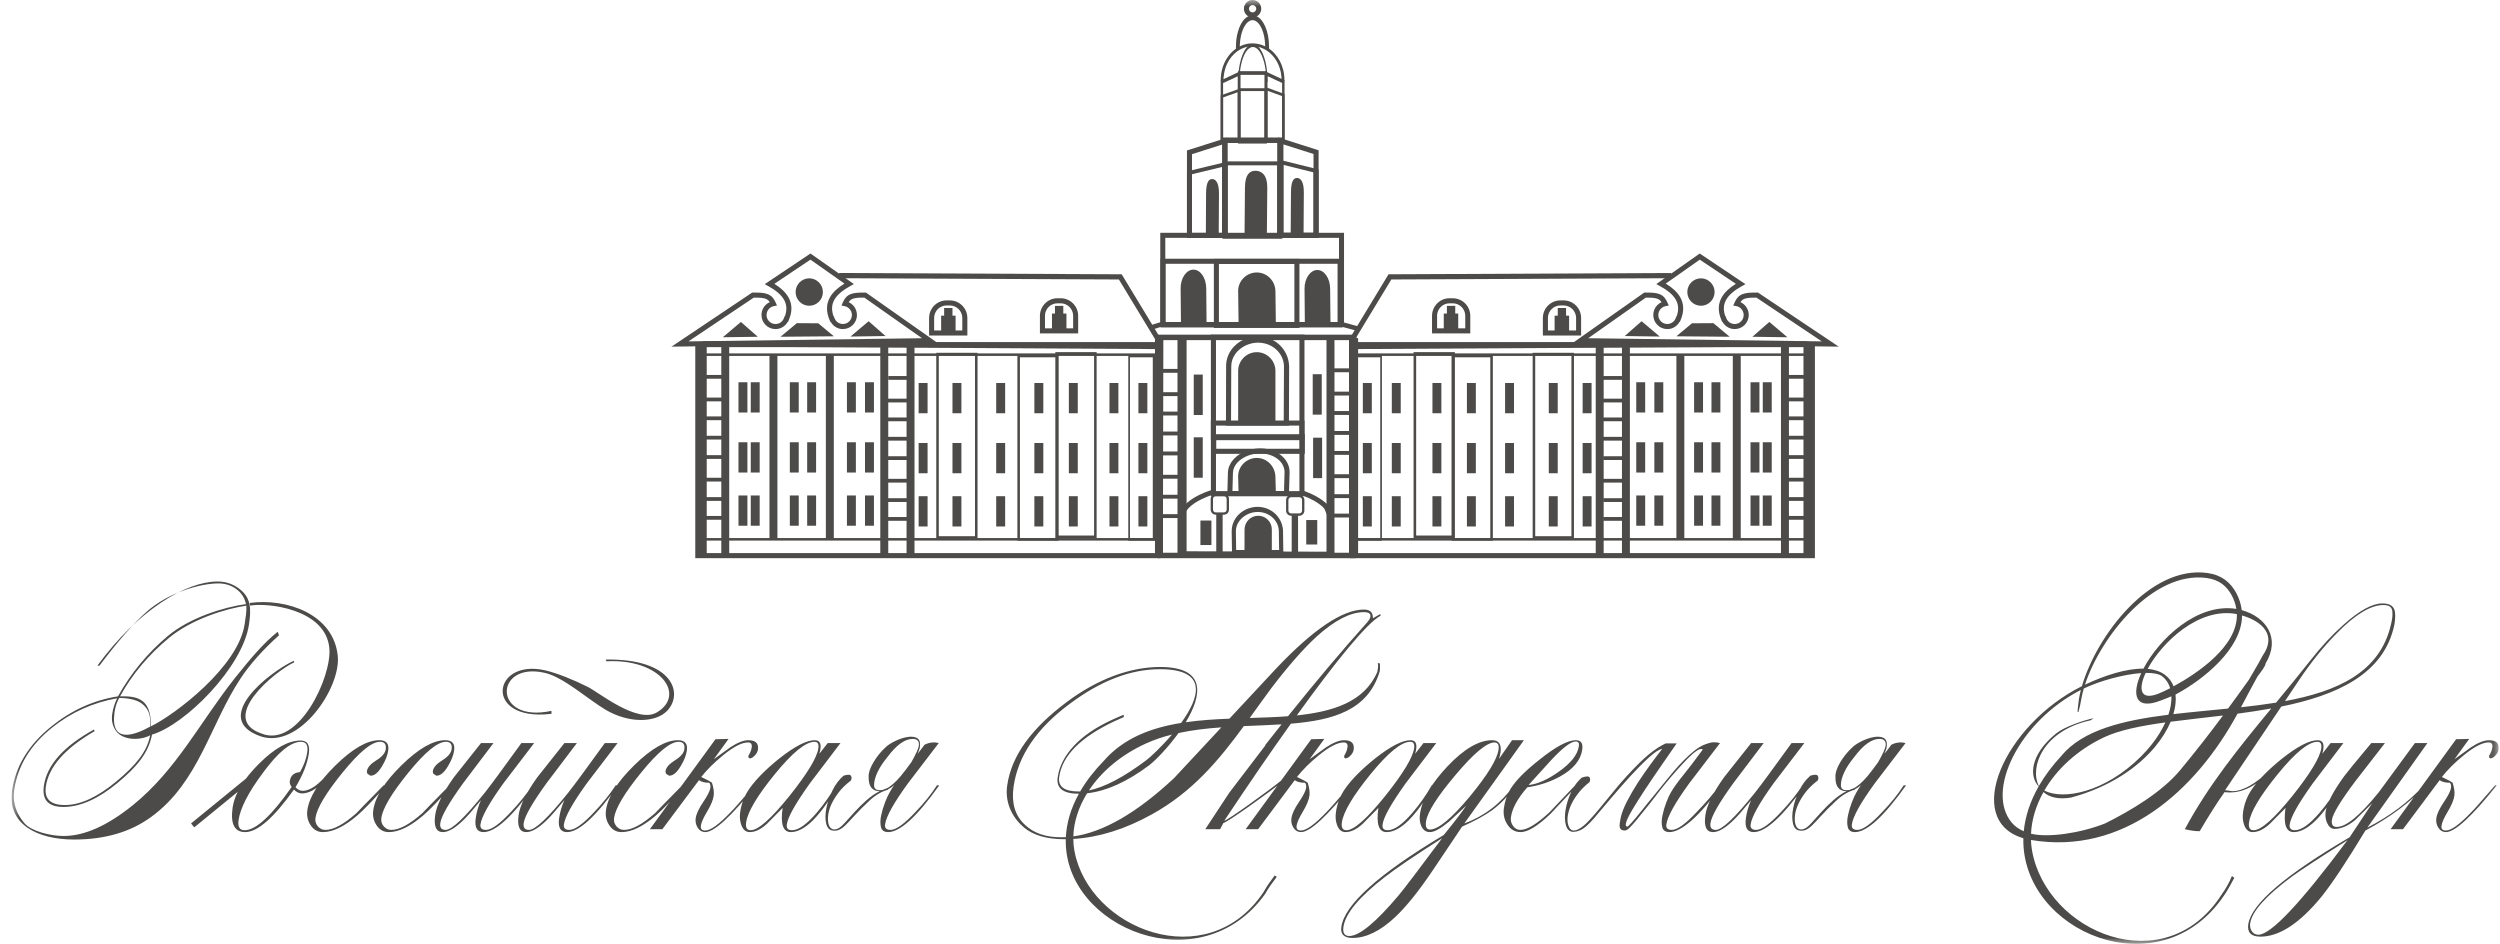 <svg width="196" height="74" viewBox="0 0 196 74" fill="none" xmlns="http://www.w3.org/2000/svg">
<g clip-path="url(#clip0_2079_7406)">
<mask id="mask0_2079_7406" style="mask-type:luminance" maskUnits="userSpaceOnUse" x="0" y="0" width="196" height="74">
<path d="M195.9 0H0.9V74H195.9V0Z" fill="white"/>
</mask>
<g mask="url(#mask0_2079_7406)">
<path d="M21.873 49.81C20.694 50.857 19.566 52.105 18.855 53.2C16.478 56.791 15.588 61.339 11.85 64.049C10.24 65.23 8.225 65.82 5.805 65.82C2.842 65.82 0.58 64.555 0.937 62.028C1.21 60.088 2.234 58.404 4.004 56.969C5.583 55.69 7.331 54.892 9.25 54.592C10.269 52.77 11.569 51.194 13.155 49.863C14.861 48.43 17.546 47.596 19.285 47.36C19.171 46.852 18.913 46.457 18.51 46.171C18.11 45.883 17.645 45.74 17.117 45.74C15.674 45.74 13.156 46.479 11.49 47.967C10.419 48.922 9.193 50.334 7.798 52.188H7.635C10.849 47.789 14.625 45.588 17.046 45.588C17.62 45.588 18.138 45.74 18.598 46.044C19.729 46.788 19.692 47.755 19.525 48.927C19.046 52.325 14.475 56.852 11.919 57.592C11.643 59.008 10.776 60.083 9.246 61.356C7.718 62.629 6.291 63.265 4.973 63.265C3.796 63.265 3.283 62.716 3.438 61.621C3.669 59.986 4.981 58.512 7.368 57.196L7.42 57.323C5.089 58.67 3.813 60.121 3.594 61.673C3.456 62.635 3.956 63.115 5.089 63.115C6.299 63.115 7.651 62.492 9.147 61.244C10.641 59.996 11.513 58.962 11.776 57.645C11.023 58.058 9.648 58.079 9.089 57.296C8.823 56.926 8.725 56.488 8.797 55.982C8.856 55.562 8.985 55.15 9.182 54.744C7.289 55.083 5.585 55.843 4.085 57.044C2.366 58.422 1.378 60.063 1.111 61.951C0.951 63.08 1.378 63.896 1.908 64.53C2.44 65.163 3.944 65.541 4.984 65.541C6.628 65.541 8.422 64.729 10.396 63.141C13.861 60.35 15.712 56.553 18.446 53.124C19.743 51.5 20.684 50.407 21.771 49.529L21.873 49.81ZM18.635 62.084L15.228 64.866L15.104 64.711L14.978 64.557L19.282 61.044C19.564 60.669 19.902 60.282 20.294 59.89C21.513 58.668 22.605 58.057 23.567 58.057C24.094 58.057 24.31 58.393 24.215 59.068C24.101 59.861 23.753 60.747 23.165 61.723C23.34 61.907 23.527 62.001 23.732 62.001C24.335 62.001 25.045 61.488 25.857 60.46L25.901 60.634C25.117 61.682 24.377 62.204 23.678 62.204C23.445 62.204 23.234 62.103 23.047 61.9C21.459 64.124 20.185 65.237 19.222 65.237C18.385 65.237 18.055 64.599 18.237 63.316C18.295 62.918 18.428 62.504 18.635 62.084ZM43.237 55.959C43.234 55.959 43.138 55.973 43.133 55.973C37.891 56.559 38.572 51.595 42.755 52.557H42.758C43.706 52.78 45.013 53.315 46.098 53.861C46.94 54.282 49.983 56.764 51.501 55.85C53.814 54.466 51.78 51.618 47.532 51.847C47.546 51.781 47.488 51.776 47.501 51.71C52.748 51.618 53.612 54.362 52.307 55.726C51.403 56.673 49.321 56.725 47.501 55.658C46.117 54.845 44.197 53.095 42.713 52.752H42.711C38.721 51.832 38.587 56.738 43.232 55.731C43.232 55.731 43.243 55.875 43.237 55.959ZM23.069 51.926C21.506 52.648 17.11 56.33 20.494 57.506C23.411 58.692 26.038 53.035 25.82 50.803C25.52 47.717 20.93 47.236 19.615 47.48L19.575 47.271C22.448 46.879 26.16 48.131 26.482 51.434C26.726 53.957 23.452 58.75 20.436 57.73C16.489 56.361 21.059 52.717 23.033 51.805L23.069 51.926ZM162.878 55.8C162.911 55.449 162.937 55.107 162.993 54.772C163.031 54.553 163.081 54.325 163.14 54.092C158.329 56.541 155.625 62.017 157.729 64.504C157.966 64.781 158.28 65.005 158.663 65.171C158.774 64.043 159.141 62.86 159.83 61.654C159.103 60.892 159.106 59.202 161.214 57.493C161.843 56.982 163.383 56.459 164.151 56.305L163.898 56.474C160.183 57.279 159.092 60.137 159.846 61.625C160.299 60.837 160.888 60.038 161.628 59.239C163.308 57.22 166.459 56.478 170.002 56.035C170.174 55.522 170.256 55.034 170.239 54.592C169.956 54.714 169.668 54.82 169.402 54.922C167.379 55.713 167.106 54.45 167.874 52.77C166.491 52.866 164.649 53.377 163.459 53.938L163.367 53.982C163.285 54.275 163.215 54.557 163.171 54.826C163.111 55.172 163.053 55.457 162.951 55.821L162.878 55.8ZM163.222 53.795C164.381 49.833 168.565 44.296 173.073 44.924C173.63 45.003 174.08 45.187 174.449 45.458C175.185 45.999 175.647 46.944 175.751 47.833C177.654 48.36 178.829 50.024 177.625 52.01C177.619 52.215 177.293 52.632 176.991 53.032C176.575 53.777 176.148 54.594 175.692 55.449C176.627 55.348 177.551 55.232 178.444 55.087C179.343 53.998 180.251 52.9 181.149 51.757C181.983 50.697 182.841 49.769 183.732 48.978C184.972 47.866 185.99 47.308 186.782 47.308C187.429 47.308 187.702 47.565 187.764 47.983C187.808 48.269 187.771 48.717 187.715 48.994C186.897 52.879 183.17 54.514 178.854 55.394L174.447 61.951C174.814 62.001 175.004 62.028 175.018 62.028C175.841 62.028 176.835 61.463 178.003 60.333L178.124 60.308C177.053 61.52 175.949 62.128 174.819 62.128C174.678 62.128 174.538 62.119 174.404 62.103C173.841 62.893 173.193 63.915 172.457 65.164C172.19 65.179 171.801 65.129 171.291 65.01C173.146 61.551 175.558 58.583 178.068 55.544C177.197 55.702 176.308 55.834 175.421 55.953C172.118 62.041 166.437 67.071 159.227 65.854C159.236 66.131 159.262 66.402 159.31 66.674C160.446 73.12 169.755 77.027 174.183 70.123C174.518 69.644 174.753 69.241 174.982 68.68L175.171 68.82C174.933 69.261 174.676 69.757 174.356 70.218C169.325 77.652 158.47 73.043 158.63 65.718C153.829 64.311 157.131 56.835 163.222 53.795ZM176.31 53.298C176.535 52.888 176.918 52.296 177.392 51.404C178.507 49.804 177.39 48.724 175.776 48.251C175.77 50.885 172.7 53.281 170.739 54.355C170.681 54.387 170.622 54.418 170.561 54.447C170.614 54.913 170.556 55.436 170.392 55.988C171.79 55.824 173.242 55.697 174.679 55.552C175.214 54.826 175.749 54.084 176.31 53.298ZM168.046 52.424C169.259 50.11 172.252 47.245 175.33 47.738C175.211 47.006 174.82 46.224 174.21 45.775C173.894 45.544 173.503 45.386 173.018 45.318C168.795 44.731 164.686 49.927 163.461 53.68C165.017 52.942 166.705 52.404 168.046 52.424ZM175.37 48.145C172.402 47.572 169.496 50.359 168.378 52.439C168.901 52.485 169.361 52.632 169.723 52.9C170.04 53.132 170.268 53.442 170.41 53.806L170.434 53.794C172.268 52.789 175.452 50.668 175.37 48.145ZM168.22 52.756C167.625 54.035 167.798 54.937 169.201 54.391C169.511 54.271 169.828 54.114 170.14 53.953C170.031 53.58 169.828 53.267 169.531 53.032C169.272 52.828 168.803 52.748 168.22 52.756ZM160.274 61.98C161.751 62.742 165.012 62.14 167.861 59.3C168.165 58.995 168.441 58.687 168.688 58.374C169.148 57.794 169.505 57.205 169.765 56.638C167.838 56.907 166.15 57.241 164.955 57.805C162.827 58.815 161.235 60.323 160.274 61.98ZM159.232 65.362C160.519 65.685 163.038 65.348 165.045 64.555C167.053 63.557 169.508 62.089 170.92 60.385C172.179 58.869 173.24 57.502 174.282 56.095C172.869 56.267 171.476 56.414 170.179 56.583C169.91 57.222 169.505 57.886 168.968 58.535C167.611 60.17 165.405 61.708 162.38 62.527C161.373 62.696 160.656 62.504 160.208 62.097C159.616 63.158 159.282 64.274 159.232 65.362ZM179.142 54.967C183.195 54.22 186.602 52.742 187.458 48.931C187.543 48.563 187.588 48.332 187.562 47.958C187.54 47.652 187.378 47.434 186.859 47.434C185.863 47.434 184.642 48.178 183.191 49.66C182.16 50.705 181.171 51.939 180.224 53.352L179.142 54.967ZM100.099 68.746C99.79 69.148 99.448 69.612 99.193 70.077C94.162 77.15 83.391 72.761 83.557 65.794H83.444C82.08 65.794 81.027 65.495 80.293 64.885C79.444 64.181 78.762 63.011 78.962 61.595C79.306 59.168 80.958 57.051 83.588 55.072C86.061 53.21 88.644 52.291 90.941 52.291C94.638 52.291 94.229 54.535 92.959 56.624C94.075 56.462 95.233 56.39 96.387 56.343L100.045 52.416C102.967 49.33 105.263 47.789 106.938 47.789C107.419 47.789 107.648 48.016 107.634 48.471L108.214 48.143L108.244 48.269C107.201 48.809 104.761 51.794 101.67 56.089C104.447 55.794 106.954 55.065 107.978 52.685C108.059 52.262 108.06 52.208 108.017 51.986L108.185 52.009C108.195 52.203 108.204 52.416 108.171 52.632C107.254 55.701 104.515 56.462 101.203 56.738C99.591 58.995 97.82 61.582 95.985 64.344C96.166 64.379 99.623 61.874 100.482 61.166L100.589 61.244C99.485 62.16 96.095 64.555 95.914 64.522L95.657 65.01H94.493L96.374 62.151L99.204 58.44L99.179 58.43C99.617 57.871 100.046 57.325 100.473 56.791C99.517 56.852 98.52 56.882 97.517 56.926C95.558 59.599 93.496 62.085 90.305 63.847C88.212 65.01 86.157 65.651 84.147 65.773C84.148 66.089 84.178 66.401 84.234 66.706C85.369 72.838 94.624 76.53 99.048 69.962C99.311 69.488 99.614 69.059 99.937 68.633L100.099 68.746ZM83.564 65.634C83.616 64.548 83.935 63.402 84.584 62.229H84.578C83.352 62.229 82.799 61.801 82.921 60.938C83.073 59.876 83.722 58.717 85.11 57.649C85.986 56.98 87.028 56.478 88.092 56.035L88.112 56.216C87.872 56.318 87.629 56.425 87.384 56.54C84.726 57.787 83.277 59.244 83.041 60.915C82.934 61.673 83.447 62.052 84.578 62.052C84.615 62.052 84.65 62.052 84.686 62.049C85.148 61.252 85.764 60.444 86.553 59.634C88.108 57.856 90.257 57.058 92.599 56.679C94.037 54.701 94.761 52.466 90.939 52.466C88.644 52.466 86.289 53.369 83.877 55.174C81.278 57.096 79.808 59.262 79.465 61.673C79.284 62.954 79.578 63.949 80.347 64.656C81.029 65.315 81.977 65.642 83.186 65.642C83.312 65.642 83.437 65.64 83.564 65.634ZM97.978 56.289C99.005 56.259 100.019 56.227 100.981 56.151C103.186 53.399 105.239 50.967 107.136 48.851C107.321 48.65 107.421 48.479 107.441 48.343C107.475 48.108 107.303 47.992 106.933 47.992C105.878 47.992 104.649 48.624 103.243 49.888C102.21 50.833 101.017 52.188 99.665 53.96C99.088 54.739 98.534 55.522 97.978 56.289ZM95.754 57.026C94.611 57.106 93.481 57.234 92.397 57.47C91.553 58.638 90.566 59.643 90.083 60.006C88.354 61.298 86.737 62.029 85.227 62.193C84.553 63.287 84.181 64.45 84.15 65.574C86.5 65.245 89.129 63.726 92.034 61.017L95.754 57.026ZM91.881 57.59C91.188 57.763 90.517 57.985 89.88 58.273C87.874 59.177 86.347 60.5 85.374 61.968C86.598 61.721 88.098 60.929 89.871 59.6C90.18 59.369 91.046 58.569 91.881 57.59ZM131.449 58.285C131.076 58.823 130.674 59.41 130.233 60.041C129.794 60.673 129.378 61.29 128.982 61.887C128.586 62.486 128.247 63.025 127.961 63.506C127.677 63.986 127.512 64.345 127.463 64.581C127.441 64.733 127.484 64.807 127.592 64.807C127.623 64.807 127.745 64.69 127.956 64.454C128.167 64.219 128.42 63.915 128.713 63.544C129.007 63.175 129.329 62.773 129.687 62.345C130.042 61.912 130.382 61.497 130.702 61.091C130.833 60.923 131.016 60.704 131.248 60.435C131.479 60.163 131.732 59.89 132.004 59.611C132.276 59.333 132.56 59.077 132.858 58.84C133.156 58.604 133.451 58.436 133.744 58.336C133.974 58.249 134.171 58.202 134.334 58.195C134.498 58.188 134.669 58.208 134.848 58.259C134.448 58.782 134.051 59.303 133.65 59.826C133.248 60.35 132.851 60.871 132.448 61.397C131.333 62.931 130.731 64.006 130.642 64.632C130.6 64.919 130.744 65.064 131.071 65.064C131.504 65.064 132.16 64.59 133.038 63.645C133.365 63.308 133.687 62.958 134.003 62.594C134.318 62.234 134.586 61.882 134.804 61.546H134.989C134.116 62.778 133.329 63.701 132.631 64.314C131.93 64.931 131.348 65.237 130.88 65.237C130.572 65.237 130.385 65.106 130.32 64.847C130.258 64.587 130.263 64.284 130.335 63.938C130.406 63.591 130.508 63.246 130.642 62.899C130.776 62.552 130.895 62.298 130.996 62.128C131.223 61.741 131.541 61.294 131.954 60.789C132.367 60.282 132.882 59.607 133.497 58.766C133.401 58.679 133.246 58.71 133.031 58.855C132.818 58.995 132.573 59.206 132.301 59.485C132.029 59.764 131.737 60.078 131.422 60.435C131.109 60.789 130.81 61.136 130.529 61.483C130.246 61.829 129.997 62.148 129.776 62.445C129.557 62.74 129.39 62.954 129.276 63.089C129.185 63.19 129.054 63.351 128.883 63.57C128.713 63.788 128.536 64.014 128.346 64.24C128.161 64.467 127.98 64.669 127.807 64.847C127.635 65.023 127.503 65.112 127.409 65.112C127.255 65.112 127.145 65.082 127.084 65.023C127.023 64.964 126.986 64.885 126.979 64.783C126.971 64.683 126.977 64.574 127.002 64.454C127.025 64.335 127.049 64.219 127.064 64.1C127.146 63.729 127.312 63.303 127.558 62.824C127.804 62.345 128.088 61.858 128.402 61.369C128.723 60.88 129.053 60.4 129.401 59.927C129.745 59.455 130.051 59.052 130.316 58.713C130.078 58.747 129.733 58.97 129.278 59.384C128.824 59.798 128.336 60.29 127.81 60.863C127.289 61.438 126.766 62.031 126.245 62.648C125.723 63.262 125.286 63.78 124.931 64.201C124.526 64.656 124.197 64.943 123.948 65.064C123.699 65.179 123.474 65.23 123.274 65.213C123.016 65.179 122.845 64.998 122.76 64.669C122.674 64.341 122.666 63.953 122.738 63.506C122.809 63.058 122.951 62.599 123.165 62.128L123.199 62.056C122.24 63.084 121.696 63.667 121.569 63.797C120.564 64.756 119.783 65.237 119.222 65.237C118.789 65.237 118.443 65.044 118.187 64.656C117.932 64.269 117.838 63.84 117.904 63.365C117.975 62.879 118.104 62.448 118.295 62.077C118.662 61.369 119.453 60.534 120.676 59.574C121.952 58.545 122.912 58.032 123.547 58.032C123.95 58.032 124.117 58.274 124.049 58.766C123.932 59.59 123.36 60.29 122.333 60.863C121.542 61.301 120.676 61.589 119.745 61.723C118.987 62.583 118.557 63.365 118.456 64.075C118.421 64.327 118.479 64.555 118.627 64.756C118.776 64.962 118.968 65.064 119.201 65.064C119.729 65.064 120.484 64.605 121.466 63.696C121.607 63.546 122.271 62.852 123.446 61.618C123.609 61.367 123.801 61.15 124.017 60.963C124.36 60.847 124.561 60.843 124.624 60.953C124.684 61.061 124.683 61.185 124.618 61.318C124.234 61.621 123.917 61.943 123.667 62.281C123.417 62.618 123.234 62.938 123.113 63.241C122.993 63.544 122.922 63.827 122.899 64.087C122.878 64.348 122.903 64.564 122.97 64.733C123.102 65.12 123.361 65.213 123.748 65.01C123.982 64.894 124.239 64.687 124.52 64.392C124.803 64.095 125.104 63.755 125.421 63.365C125.742 62.979 126.077 62.568 126.436 62.128C126.791 61.689 127.154 61.268 127.52 60.863C128.201 60.121 128.773 59.557 129.239 59.168C129.705 58.782 130.153 58.487 130.586 58.285H131.449ZM133.703 63.898C133.81 63.141 134.298 62.153 135.166 60.938C135.867 60.047 136.576 59.154 137.29 58.259H138.27C137.485 59.303 136.693 60.35 135.895 61.397C134.774 62.947 134.177 63.99 134.102 64.53C134.051 64.885 134.189 65.064 134.515 65.064C135.01 65.064 136.041 64.084 137.605 62.128C138.098 61.504 139.046 60.214 140.457 58.259H141.46C140.658 59.303 139.859 60.35 139.059 61.397C137.941 62.947 137.336 64.026 137.251 64.632C137.212 64.919 137.355 65.064 137.679 65.064C138.114 65.064 138.77 64.59 139.649 63.645C140.305 62.954 140.86 62.263 141.315 61.571H141.502C139.759 64.015 138.422 65.237 137.492 65.237C136.979 65.237 136.775 64.875 136.877 64.151C136.945 63.662 137.083 63.19 137.286 62.735C136.633 63.529 136.18 64.042 135.928 64.279C135.278 64.919 134.74 65.237 134.302 65.237C133.775 65.237 133.575 64.79 133.703 63.898ZM148.282 58.385C148.665 58.2 149.037 58.157 149.393 58.259L146.994 61.397C145.878 62.931 145.275 64.006 145.187 64.632C145.145 64.919 145.289 65.064 145.615 65.064C146.051 65.064 146.704 64.59 147.583 63.645C148.238 62.97 148.795 62.281 149.25 61.571H149.437C147.695 64.015 146.359 65.237 145.427 65.237C145.118 65.237 144.93 65.106 144.866 64.847C144.801 64.587 144.806 64.284 144.879 63.938C144.95 63.591 145.052 63.246 145.187 62.899C145.322 62.552 145.439 62.298 145.541 62.128C145.583 62.043 145.636 61.956 145.696 61.864C145.754 61.769 145.824 61.666 145.904 61.546C145.742 61.699 145.579 61.808 145.415 61.874L145.457 61.9C144.943 62.036 144.452 62.317 143.988 62.748C143.524 63.177 143.108 63.596 142.739 63.999C142.483 64.285 142.263 64.518 142.083 64.695C141.903 64.872 141.73 64.996 141.566 65.064C141.482 65.096 141.398 65.117 141.312 65.125C141.226 65.132 141.144 65.129 141.071 65.112C140.811 65.077 140.644 64.894 140.567 64.555C140.491 64.219 140.496 63.824 140.583 63.365C140.672 62.913 140.83 62.448 141.06 61.977C141.287 61.504 141.58 61.117 141.935 60.813C142.258 60.712 142.453 60.716 142.514 60.826C142.578 60.934 142.575 61.056 142.508 61.193C142.109 61.497 141.786 61.81 141.536 62.14C141.287 62.47 141.095 62.79 140.959 63.102C140.823 63.414 140.743 63.705 140.719 63.975C140.697 64.244 140.712 64.463 140.766 64.632C140.817 64.818 140.912 64.939 141.052 64.998C141.19 65.059 141.351 65.035 141.536 64.935C141.671 64.868 141.844 64.715 142.055 64.48C142.266 64.244 142.51 63.975 142.788 63.671C143.063 63.365 143.37 63.063 143.708 62.76C144.045 62.457 144.397 62.214 144.764 62.028C144.175 62.028 143.886 61.657 143.899 60.915C143.878 60.611 144.003 60.232 144.268 59.776C144.535 59.322 144.865 58.917 145.254 58.563C145.417 58.41 145.651 58.259 145.96 58.107C146.268 57.956 146.576 57.85 146.876 57.792C147.18 57.732 147.437 57.748 147.65 57.84C147.861 57.934 147.954 58.141 147.922 58.46C147.922 58.563 147.905 58.663 147.868 58.766C147.829 58.866 147.786 58.974 147.739 59.093C147.834 58.974 147.922 58.862 148.01 58.752C148.094 58.643 148.186 58.521 148.282 58.385ZM145.061 61.9C145.092 61.9 145.118 61.891 145.135 61.874C145.184 61.858 145.226 61.84 145.259 61.824H145.283C145.614 61.673 145.993 61.343 146.424 60.837C146.554 60.67 146.688 60.502 146.82 60.333L147.25 59.749C147.394 59.499 147.529 59.239 147.651 58.98C147.773 58.719 147.835 58.521 147.841 58.385C147.852 58.082 147.686 57.93 147.346 57.93C146.74 57.93 146.084 58.401 145.377 59.347C145.019 59.783 144.756 60.184 144.59 60.549C144.422 60.91 144.334 61.226 144.329 61.497C144.301 61.801 144.449 61.951 144.775 61.951C144.869 61.951 144.944 61.944 145.014 61.928C145.027 61.928 145.044 61.915 145.061 61.9ZM182.72 58.259H183.72C182.919 59.322 182.118 60.374 181.319 61.419C180.196 62.989 179.594 64.057 179.513 64.632C179.469 64.935 179.605 65.089 179.914 65.089C180.427 65.089 181.073 64.632 181.853 63.722C182.43 63.048 182.933 62.33 183.368 61.571H183.531C182.128 64.015 180.894 65.237 179.824 65.237C179.219 65.237 179.006 64.605 179.184 63.342C178.784 63.746 178.387 64.151 177.989 64.555C177.505 65.01 177.046 65.237 176.612 65.237C176.301 65.237 176.08 65.054 175.945 64.683C175.834 64.379 175.803 64.042 175.856 63.671C175.951 62.995 176.193 62.381 176.584 61.824C177.107 61.083 177.893 60.29 178.944 59.449C180.147 58.503 181.069 58.032 181.704 58.032C182.153 58.032 182.275 58.385 182.067 59.093L182.72 58.259ZM176.681 65.089C177.269 65.089 178.289 64.184 179.74 62.381C181.135 60.627 181.884 59.389 181.988 58.663C182.034 58.325 181.936 58.157 181.686 58.157C180.988 58.157 179.95 59.004 178.57 60.699C177.19 62.394 176.438 63.653 176.324 64.48C176.266 64.885 176.385 65.089 176.681 65.089ZM182.822 64.279C182.77 64.649 182.899 64.832 183.207 64.832C183.939 64.832 185.035 63.924 186.504 62.103C187.445 60.821 188.389 59.539 189.327 58.259H190.307L185.599 64.885C187.356 63.99 188.829 62.887 190.025 61.571H190.187C189.01 62.869 187.43 64.049 185.45 65.112C183.971 67.556 182.819 69.294 181.99 70.321C180.285 72.396 178.693 73.433 177.221 73.433C176.493 73.433 176.173 73.113 176.264 72.472C176.487 70.887 179.136 68.611 184.21 65.642L185.987 62.963C185.538 63.402 185.084 63.847 184.633 64.304C184.074 64.756 183.537 64.985 183.025 64.985C182.777 64.985 182.582 64.825 182.44 64.507C182.324 64.235 182.285 63.957 182.325 63.671C182.421 62.995 182.914 62.052 183.797 60.837C184.007 60.553 184.712 59.691 185.908 58.259H186.979C186.201 59.255 185.421 60.257 184.643 61.268C183.496 62.802 182.887 63.805 182.822 64.279ZM177.057 73.282C178.035 73.282 180.362 70.811 184.04 65.872C181.824 67.268 180.371 68.222 179.679 68.727C177.633 70.247 176.545 71.467 176.414 72.396C176.381 72.632 176.426 72.838 176.548 73.016C176.669 73.192 176.839 73.282 177.057 73.282ZM195.888 58.766C195.87 58.898 195.813 59.024 195.72 59.143C195.626 59.262 195.536 59.347 195.451 59.394C195.367 59.449 195.289 59.464 195.223 59.449C195.156 59.43 195.131 59.363 195.146 59.244C195.285 59.024 195.372 58.807 195.402 58.587C195.438 58.336 195.339 58.208 195.108 58.208C194.626 58.208 193.972 58.545 193.148 59.221C192.463 59.776 191.896 60.34 191.443 60.915C191.88 61.117 192.16 61.268 192.286 61.369C192.415 61.774 192.459 62.112 192.423 62.381C192.375 62.719 192.204 63.13 191.91 63.621C191.616 64.108 191.45 64.48 191.415 64.733C191.377 64.985 191.492 65.112 191.758 65.112C192.178 65.112 192.849 64.624 193.778 63.645C193.959 63.475 194.569 62.785 195.61 61.571H195.748C193.789 64.015 192.459 65.237 191.762 65.237C191.515 65.237 191.317 65.125 191.17 64.897C191.024 64.669 190.97 64.421 191.008 64.151C191.056 63.813 191.253 63.393 191.595 62.887C191.938 62.381 192.125 62.009 192.158 61.774C192.184 61.605 192.156 61.47 192.077 61.369C191.72 61.369 191.45 61.301 191.267 61.166L188.397 65.01H187.42L192.559 57.956L193.587 57.93L192.432 59.524C193.261 58.917 193.694 58.604 193.725 58.587C194.291 58.218 194.759 58.032 195.133 58.032C195.707 58.032 195.959 58.274 195.888 58.766ZM11.839 56.94C13.709 56.032 18.713 52.255 19.185 48.901C19.254 48.43 19.341 47.957 19.315 47.484C17.667 47.722 15.013 48.558 13.275 49.989C11.642 51.338 10.354 52.871 9.413 54.592H9.739C11.212 54.592 11.834 55.219 11.839 56.94ZM9.348 54.719C9.163 55.039 9.042 55.409 8.98 55.832C8.627 58.332 10.511 57.672 11.793 56.955C11.817 56.028 11.642 55.635 11.227 55.25C10.86 54.908 10.229 54.735 9.348 54.719ZM19.174 65.089C20.058 65.089 21.289 63.957 22.866 61.699C22.748 61.546 22.698 61.397 22.72 61.244C22.782 60.804 23.048 60.569 23.519 60.534C23.827 59.996 24.018 59.473 24.09 58.968C24.165 58.427 24.002 58.157 23.6 58.157C22.792 58.157 21.792 58.974 20.598 60.611C19.469 62.128 18.837 63.358 18.704 64.304C18.629 64.825 18.786 65.089 19.174 65.089ZM28.807 60.66C28.773 60.578 28.757 60.51 28.766 60.46C28.805 60.173 29.051 59.89 29.502 59.611C29.952 59.333 30.198 59.042 30.243 58.74C30.296 58.352 30.147 58.157 29.789 58.157C29.136 58.157 28.159 58.962 26.853 60.572C25.547 62.182 24.84 63.365 24.732 64.124C24.697 64.379 24.759 64.599 24.919 64.783C25.079 64.968 25.274 65.064 25.508 65.064C26.145 65.064 26.958 64.624 27.951 63.746C27.971 63.713 28.68 62.989 30.074 61.571H30.283C29.268 62.719 28.512 63.502 28.02 63.924C26.996 64.801 26.097 65.237 25.32 65.237C24.917 65.237 24.596 65.064 24.359 64.707C24.123 64.354 24.036 63.957 24.095 63.519C24.245 62.474 24.985 61.297 26.317 59.991C27.65 58.686 28.791 58.032 29.738 58.032C30.28 58.032 30.514 58.302 30.437 58.84C30.386 59.211 30.227 59.616 29.962 60.053C29.656 60.578 29.349 60.828 29.041 60.813L28.807 60.66ZM33.974 60.66C33.938 60.578 33.925 60.51 33.932 60.46C33.974 60.173 34.218 59.89 34.669 59.611C35.119 59.333 35.367 59.042 35.409 58.74C35.463 58.352 35.314 58.157 34.956 58.157C34.304 58.157 33.325 58.962 32.018 60.572C30.713 62.182 30.006 63.365 29.899 64.124C29.862 64.379 29.925 64.599 30.085 64.783C30.245 64.968 30.443 65.064 30.674 65.064C31.31 65.064 32.125 64.624 33.118 63.746C33.137 63.713 33.847 62.989 35.24 61.571H35.451C34.433 62.719 33.679 63.502 33.185 63.924C32.162 64.801 31.263 65.237 30.486 65.237C30.084 65.237 29.762 65.064 29.526 64.707C29.288 64.354 29.201 63.957 29.264 63.519C29.411 62.474 30.152 61.297 31.485 59.991C32.817 58.686 33.958 58.032 34.903 58.032C35.447 58.032 35.681 58.302 35.603 58.84C35.552 59.211 35.393 59.616 35.13 60.053C34.824 60.578 34.515 60.828 34.207 60.813L33.974 60.66ZM34.12 63.898C34.226 63.141 34.718 62.153 35.585 60.938C36.286 60.047 36.995 59.154 37.711 58.259H38.688C37.904 59.303 37.113 60.35 36.313 61.397C35.193 62.947 34.596 63.99 34.52 64.53C34.468 64.885 34.607 65.064 34.933 65.064C35.43 65.064 36.459 64.084 38.024 62.128C38.515 61.504 39.467 60.214 40.875 58.259H41.876C41.077 59.303 40.278 60.35 39.478 61.397C38.359 62.947 37.756 64.026 37.669 64.632C37.63 64.919 37.772 65.064 38.098 65.064C38.532 65.064 39.188 64.59 40.067 63.645C40.724 62.954 41.278 62.263 41.733 61.571H41.92C40.177 64.015 38.841 65.237 37.912 65.237C37.399 65.237 37.194 64.875 37.296 64.151C37.366 63.662 37.5 63.19 37.706 62.735C37.051 63.529 36.598 64.042 36.348 64.279C35.699 64.919 35.156 65.237 34.721 65.237C34.195 65.237 33.993 64.79 34.12 63.898ZM40.66 63.898C40.767 63.141 41.255 62.153 42.125 60.938C42.825 60.047 43.535 59.154 44.25 58.259H45.227C44.445 59.303 43.652 60.35 42.851 61.397C41.733 62.947 41.136 63.99 41.059 64.53C41.008 64.885 41.146 65.064 41.473 65.064C41.969 65.064 42.999 64.084 44.563 62.128C45.055 61.504 46.007 60.214 47.416 58.259H48.415C47.617 59.303 46.817 60.35 46.017 61.397C44.897 62.947 44.296 64.026 44.21 64.632C44.169 64.919 44.311 65.064 44.637 65.064C45.072 65.064 45.726 64.59 46.607 63.645C47.263 62.954 47.819 62.263 48.272 61.571H48.459C46.715 64.015 45.381 65.237 44.451 65.237C43.938 65.237 43.732 64.875 43.834 64.151C43.904 63.662 44.042 63.19 44.246 62.735C43.589 63.529 43.138 64.042 42.888 64.279C42.238 64.919 41.695 65.237 41.262 65.237C40.735 65.237 40.533 64.79 40.66 63.898ZM52.22 60.66C52.184 60.578 52.169 60.51 52.177 60.46C52.218 60.173 52.464 59.89 52.913 59.611C53.364 59.333 53.61 59.042 53.654 58.74C53.708 58.352 53.558 58.157 53.2 58.157C52.55 58.157 51.572 58.962 50.265 60.572C48.958 62.182 48.253 63.365 48.144 64.124C48.108 64.379 48.17 64.599 48.331 64.783C48.49 64.968 48.687 65.064 48.92 65.064C49.556 65.064 50.37 64.624 51.363 63.746C51.384 63.713 52.091 62.989 53.486 61.571H53.694C52.679 62.719 51.925 63.502 51.433 63.924C50.409 64.801 49.508 65.237 48.733 65.237C48.329 65.237 48.008 65.064 47.772 64.707C47.533 64.354 47.447 63.957 47.508 63.519C47.656 62.474 48.397 61.297 49.73 59.991C51.062 58.686 52.204 58.032 53.149 58.032C53.693 58.032 53.926 58.302 53.849 58.84C53.798 59.211 53.638 59.616 53.374 60.053C53.067 60.578 52.759 60.828 52.453 60.813L52.22 60.66ZM59.422 58.766C59.402 58.898 59.347 59.024 59.251 59.143C59.158 59.262 59.067 59.347 58.983 59.394C58.898 59.449 58.823 59.464 58.756 59.449C58.687 59.43 58.662 59.363 58.678 59.244C58.818 59.024 58.905 58.807 58.935 58.587C58.97 58.336 58.873 58.208 58.639 58.208C58.16 58.208 57.505 58.545 56.681 59.221C55.998 59.776 55.43 60.34 54.975 60.915C55.411 61.117 55.693 61.268 55.819 61.369C55.946 61.774 55.994 62.112 55.954 62.381C55.908 62.719 55.735 63.13 55.443 63.621C55.148 64.108 54.984 64.48 54.948 64.733C54.911 64.985 55.026 65.112 55.289 65.112C55.708 65.112 56.382 64.624 57.312 63.645C57.492 63.475 58.101 62.785 59.141 61.571H59.281C57.321 64.015 55.992 65.237 55.294 65.237C55.045 65.237 54.848 65.125 54.703 64.897C54.558 64.669 54.502 64.421 54.542 64.151C54.589 63.813 54.785 63.393 55.127 62.887C55.469 62.381 55.658 62.009 55.691 61.774C55.715 61.605 55.687 61.47 55.607 61.369C55.252 61.369 54.984 61.301 54.801 61.166L51.928 65.01H50.95L56.092 57.956L57.12 57.93L55.964 59.524C56.794 58.917 57.227 58.604 57.26 58.587C57.824 58.218 58.291 58.032 58.665 58.032C59.239 58.032 59.491 58.274 59.422 58.766ZM64.892 58.259H65.892C65.091 59.322 64.291 60.374 63.492 61.419C62.37 62.989 61.767 64.057 61.687 64.632C61.644 64.935 61.778 65.089 62.089 65.089C62.6 65.089 63.246 64.632 64.027 63.722C64.603 63.048 65.108 62.33 65.54 61.571H65.704C64.303 64.015 63.067 65.237 61.996 65.237C61.391 65.237 61.178 64.605 61.358 63.342C60.96 63.746 60.56 64.151 60.162 64.555C59.679 65.01 59.22 65.237 58.784 65.237C58.475 65.237 58.253 65.054 58.12 64.683C58.008 64.379 57.977 64.042 58.03 63.671C58.126 62.995 58.368 62.381 58.756 61.824C59.281 61.083 60.067 60.29 61.117 59.449C62.322 58.503 63.243 58.032 63.878 58.032C64.328 58.032 64.449 58.385 64.239 59.093L64.892 58.259ZM58.854 65.089C59.443 65.089 60.463 64.184 61.911 62.381C63.308 60.627 64.058 59.389 64.16 58.663C64.207 58.325 64.109 58.157 63.86 58.157C63.162 58.157 62.123 59.004 60.742 60.699C59.362 62.394 58.614 63.653 58.498 64.48C58.439 64.885 58.56 65.089 58.854 65.089ZM72.485 58.385C72.868 58.2 73.237 58.157 73.597 58.259L71.197 61.397C70.08 62.931 69.478 64.006 69.39 64.632C69.35 64.919 69.493 65.064 69.818 65.064C70.252 65.064 70.909 64.59 71.787 63.645C72.442 62.97 72.997 62.281 73.454 61.571H73.639C71.897 64.015 70.562 65.237 69.631 65.237C69.319 65.237 69.133 65.106 69.068 64.847C69.005 64.587 69.009 64.284 69.081 63.938C69.154 63.591 69.256 63.246 69.39 62.899C69.524 62.552 69.644 62.298 69.745 62.128C69.788 62.043 69.839 61.956 69.897 61.864C69.957 61.769 70.026 61.666 70.105 61.546C69.944 61.699 69.782 61.808 69.616 61.874L69.659 61.9C69.145 62.036 68.654 62.317 68.19 62.748C67.727 63.177 67.31 63.596 66.943 63.999C66.685 64.285 66.466 64.518 66.285 64.695C66.106 64.872 65.934 64.996 65.768 65.064C65.687 65.096 65.602 65.117 65.515 65.125C65.43 65.132 65.348 65.129 65.272 65.112C65.013 65.077 64.846 64.894 64.769 64.555C64.693 64.219 64.699 63.824 64.786 63.365C64.874 62.913 65.033 62.448 65.263 61.977C65.492 61.504 65.784 61.117 66.136 60.813C66.463 60.712 66.655 60.716 66.718 60.826C66.778 60.934 66.777 61.056 66.711 61.193C66.312 61.497 65.988 61.81 65.74 62.14C65.492 62.47 65.3 62.79 65.16 63.102C65.024 63.414 64.944 63.705 64.922 63.975C64.898 64.244 64.915 64.463 64.968 64.632C65.02 64.818 65.114 64.939 65.254 64.998C65.393 65.059 65.555 65.035 65.74 64.935C65.873 64.868 66.046 64.715 66.257 64.48C66.469 64.244 66.715 63.975 66.99 63.671C67.266 63.365 67.571 63.063 67.909 62.76C68.246 62.457 68.6 62.214 68.968 62.028C68.379 62.028 68.089 61.657 68.101 60.915C68.081 60.611 68.204 60.232 68.472 59.776C68.737 59.322 69.065 58.917 69.456 58.563C69.617 58.41 69.852 58.259 70.163 58.107C70.471 57.956 70.775 57.85 71.079 57.792C71.382 57.732 71.64 57.748 71.852 57.84C72.064 57.934 72.153 58.141 72.125 58.46C72.126 58.563 72.108 58.663 72.07 58.766C72.033 58.866 71.989 58.974 71.944 59.093C72.036 58.974 72.126 58.862 72.211 58.752C72.296 58.643 72.387 58.521 72.485 58.385ZM69.265 61.9C69.296 61.9 69.32 61.891 69.339 61.874C69.387 61.858 69.428 61.84 69.462 61.824H69.484C69.816 61.673 70.196 61.343 70.624 60.837L71.023 60.333L71.455 59.749C71.599 59.499 71.731 59.239 71.854 58.98C71.977 58.719 72.039 58.521 72.044 58.385C72.055 58.082 71.891 57.93 71.55 57.93C70.944 57.93 70.286 58.401 69.579 59.347C69.222 59.783 68.961 60.184 68.792 60.549C68.625 60.91 68.537 61.226 68.53 61.497C68.504 61.801 68.653 61.951 68.978 61.951C69.071 61.951 69.15 61.944 69.213 61.928C69.229 61.928 69.246 61.915 69.265 61.9ZM106.128 58.766C106.11 58.898 106.054 59.024 105.96 59.143C105.866 59.262 105.775 59.347 105.689 59.394C105.605 59.449 105.531 59.464 105.462 59.449C105.394 59.43 105.371 59.363 105.387 59.244C105.527 59.024 105.611 58.807 105.642 58.587C105.678 58.336 105.581 58.208 105.347 58.208C104.864 58.208 104.212 58.545 103.388 59.221C102.706 59.776 102.137 60.34 101.681 60.915C102.119 61.117 102.401 61.268 102.526 61.369C102.654 61.774 102.7 62.112 102.66 62.381C102.614 62.719 102.444 63.13 102.15 63.621C101.856 64.108 101.69 64.48 101.653 64.733C101.619 64.985 101.732 65.112 101.996 65.112C102.414 65.112 103.09 64.624 104.019 63.645C104.197 63.475 104.807 62.785 105.848 61.571H105.987C104.028 64.015 102.7 65.237 102 65.237C101.753 65.237 101.556 65.125 101.41 64.897C101.266 64.669 101.209 64.421 101.248 64.151C101.294 63.813 101.489 63.393 101.834 62.887C102.176 62.381 102.367 62.009 102.399 61.774C102.42 61.605 102.395 61.47 102.316 61.369C101.959 61.369 101.69 61.301 101.507 61.166L98.637 65.01H97.659L102.8 57.956L103.828 57.93L102.671 59.524C103.5 58.917 103.933 58.604 103.967 58.587C104.531 58.218 104.999 58.032 105.372 58.032C105.945 58.032 106.199 58.274 106.128 58.766ZM111.6 58.259H112.601C111.798 59.322 110.998 60.374 110.199 61.419C109.078 62.989 108.474 64.057 108.395 64.632C108.351 64.935 108.484 65.089 108.797 65.089C109.307 65.089 109.954 64.632 110.734 63.722C111.31 63.048 111.815 62.33 112.248 61.571H112.411C111.009 64.015 109.775 65.237 108.703 65.237C108.099 65.237 107.884 64.605 108.065 63.342C107.667 63.746 107.267 64.151 106.868 64.555C106.385 65.01 105.927 65.237 105.492 65.237C105.182 65.237 104.959 65.054 104.826 64.683C104.713 64.379 104.684 64.042 104.738 63.671C104.832 62.995 105.074 62.381 105.464 61.824C105.987 61.083 106.774 60.29 107.825 59.449C109.028 58.503 109.95 58.032 110.585 58.032C111.035 58.032 111.155 58.385 110.947 59.093L111.6 58.259ZM105.561 65.089C106.151 65.089 107.17 64.184 108.619 62.381C110.016 60.627 110.763 59.389 110.866 58.663C110.913 58.325 110.815 58.157 110.568 58.157C109.869 58.157 108.829 59.004 107.448 60.699C106.071 62.394 105.322 63.653 105.202 64.48C105.147 64.885 105.264 65.089 105.561 65.089ZM118.544 58.032H119.474L114.804 64.555C116.357 63.999 117.653 63.005 118.694 61.571H118.833C118.269 62.381 117.642 63.039 116.951 63.544C116.379 63.949 115.606 64.37 114.629 64.807C113.843 65.974 113.067 67.128 112.301 68.275C111.221 69.876 110.251 71.08 109.393 71.89C108.228 72.987 107.11 73.535 106.039 73.535C105.375 73.535 105.081 73.247 105.16 72.674C105.409 70.921 108.084 68.517 113.187 65.466C113.974 64.507 114.564 63.739 114.954 63.164C114.492 63.585 114.036 64.006 113.59 64.429C112.939 64.968 112.445 65.237 112.103 65.237C111.79 65.237 111.566 65.077 111.426 64.756C111.307 64.488 111.274 64.178 111.325 63.824C111.487 62.677 112.211 61.424 113.496 60.067C114.783 58.71 115.944 58.032 116.984 58.032C117.512 58.032 117.73 58.352 117.64 58.992C117.618 59.143 117.578 59.312 117.52 59.499L118.544 58.032ZM112.107 65.035C112.759 65.035 113.802 64.168 115.245 62.432C116.631 60.747 117.378 59.524 117.487 58.766C117.541 58.393 117.433 58.208 117.168 58.208C116.563 58.208 115.544 59.059 114.109 60.761C112.672 62.465 111.904 63.678 111.801 64.404C111.741 64.825 111.842 65.035 112.107 65.035ZM105.325 72.674C105.256 73.147 105.412 73.382 105.783 73.382C106.574 73.382 107.865 72.317 109.654 70.195C110.104 69.656 111.237 68.163 113.058 65.719C110.961 67.053 109.468 68.063 108.578 68.755C106.558 70.321 105.472 71.627 105.325 72.674ZM123.533 58.133C123.161 58.133 122.527 58.613 121.63 59.574C121.026 60.232 120.429 60.892 119.839 61.546C120.529 61.479 121.315 61.133 122.195 60.51C123.159 59.837 123.692 59.16 123.785 58.487C123.819 58.249 123.735 58.133 123.533 58.133Z" fill="#4C4B49"/>
<path d="M53.199 26.805L58.922 22.97L58.97 22.939L59.03 22.937C59.556 22.931 59.912 22.953 60.182 23.059C60.481 23.174 60.661 23.378 60.816 23.726L60.914 23.956L60.67 24L60.666 24.001C60.621 24.009 60.577 24.024 60.535 24.038C60.494 24.057 60.453 24.078 60.416 24.103H60.414C60.224 24.228 60.096 24.448 60.096 24.696V24.697C60.096 24.891 60.174 25.068 60.302 25.195C60.428 25.324 60.604 25.403 60.797 25.403L60.8 25.402C60.876 25.402 60.949 25.39 61.018 25.368C61.047 25.358 61.082 25.346 61.114 25.33C61.273 25.251 61.397 25.112 61.46 24.941L61.518 24.784L61.539 24.789C61.716 24.285 61.674 23.867 61.472 23.509C61.243 23.096 60.804 22.749 60.242 22.436L59.956 22.279L60.227 22.096L63.43 19.949L63.543 19.875L63.654 19.953L66.685 22.087L66.943 22.27L66.667 22.425C66.096 22.738 65.65 23.087 65.416 23.499C65.212 23.861 65.169 24.281 65.346 24.789L65.366 24.784L65.425 24.941L65.426 24.943C65.439 24.979 65.457 25.015 65.478 25.052C65.499 25.088 65.521 25.12 65.543 25.149C65.673 25.305 65.868 25.402 66.085 25.402C66.279 25.402 66.457 25.324 66.583 25.195C66.709 25.068 66.788 24.892 66.79 24.697H66.788V24.692H66.79C66.79 24.646 66.785 24.598 66.775 24.551C66.764 24.506 66.752 24.463 66.734 24.42C66.644 24.205 66.451 24.044 66.215 24L65.971 23.956L66.069 23.726C66.221 23.379 66.4 23.177 66.696 23.059C66.961 22.954 67.314 22.931 67.832 22.937L67.893 22.939L67.943 22.974L73.013 26.543L73.514 26.898L72.902 26.904L53.312 27.169L52.641 27.177L53.199 26.805ZM59.095 23.334L53.975 26.764L72.286 26.516L67.767 23.334C67.336 23.33 67.043 23.349 66.841 23.431C66.713 23.481 66.617 23.563 66.537 23.689C66.787 23.803 66.989 24.009 67.097 24.265C67.125 24.331 67.145 24.4 67.162 24.472C67.174 24.543 67.184 24.616 67.184 24.692L67.185 24.697C67.185 25.002 67.061 25.277 66.862 25.475C66.664 25.677 66.389 25.799 66.085 25.799V25.801C65.748 25.801 65.443 25.646 65.241 25.402C65.2 25.352 65.165 25.302 65.137 25.252L65.128 25.236L65.102 25.241L65.039 25.092C64.744 24.392 64.787 23.808 65.072 23.303C65.307 22.891 65.703 22.542 66.206 22.233L63.538 20.356L60.71 22.251C61.201 22.558 61.588 22.904 61.817 23.314C62.099 23.814 62.139 24.395 61.844 25.092L61.781 25.241L61.757 25.236C61.649 25.43 61.486 25.585 61.29 25.684C61.243 25.707 61.192 25.729 61.137 25.748C61.034 25.78 60.92 25.799 60.8 25.799V25.801H60.797V25.799C60.495 25.799 60.22 25.677 60.023 25.478C59.824 25.277 59.701 25.002 59.701 24.697V24.696C59.701 24.308 59.899 23.968 60.2 23.769C60.245 23.739 60.297 23.711 60.349 23.688C60.266 23.562 60.168 23.479 60.041 23.428C59.834 23.349 59.536 23.33 59.095 23.334ZM63.446 21.821C63.741 21.822 64.008 21.943 64.202 22.137C64.396 22.332 64.515 22.599 64.515 22.895L64.516 22.896C64.516 23.194 64.396 23.462 64.202 23.657C64.008 23.85 63.741 23.971 63.447 23.971V23.972H63.443V23.971C63.149 23.971 62.881 23.85 62.689 23.656C62.497 23.462 62.376 23.194 62.376 22.898H62.375V22.895H62.376C62.376 22.599 62.497 22.329 62.689 22.135C62.883 21.943 63.149 21.822 63.443 21.821H63.446ZM63.446 22.216H63.443C63.258 22.216 63.089 22.293 62.969 22.417C62.846 22.539 62.769 22.708 62.769 22.895H62.772V22.898H62.769C62.769 23.083 62.846 23.252 62.969 23.375C63.089 23.498 63.258 23.574 63.443 23.574L63.447 23.573C63.633 23.573 63.802 23.498 63.922 23.375C64.045 23.252 64.122 23.083 64.122 22.896C64.122 22.709 64.045 22.539 63.922 22.417C63.802 22.293 63.633 22.216 63.446 22.216Z" fill="#4C4B49"/>
</g>
<path d="M66.68 26.384L68.1 25.183L69.425 26.346L66.68 26.384Z" fill="#4C4B49"/>
<path d="M56.668 26.441L58.086 25.24L59.412 26.403L56.668 26.441Z" fill="#4C4B49"/>
<path d="M61.192 26.402L62.473 25.335L64.152 25.346L65.374 26.365L61.192 26.402Z" fill="#4C4B49"/>
<mask id="mask1_2079_7406" style="mask-type:luminance" maskUnits="userSpaceOnUse" x="0" y="0" width="196" height="74">
<path d="M195.9 0H0.9V74H195.9V0Z" fill="white"/>
</mask>
<g mask="url(#mask1_2079_7406)">
<path d="M63.487 23.71C63.963 23.71 64.348 23.322 64.348 22.844C64.348 22.363 63.963 21.976 63.487 21.976C63.009 21.976 62.623 22.363 62.623 22.844C62.623 23.322 63.009 23.71 63.487 23.71Z" fill="#4C4B49"/>
</g>
<path d="M65.784 21.403L87.83 21.504H87.939L87.998 21.599L90.939 26.453L90.967 26.502V26.559V27.166V27.369H90.77L55.101 27.169L55.103 26.761L90.572 26.96V26.618L87.72 21.911L65.781 21.811L65.784 21.403Z" fill="#4C4B49"/>
<path d="M54.908 43.363H90.572V27.216H54.908V43.363ZM90.771 43.761H54.51V26.819H90.969V43.761H90.771Z" fill="#4C4B49"/>
<path d="M54.754 27.706H90.575V42.382H54.658V27.706H54.754ZM90.378 27.905H54.852V42.183H90.378V27.905Z" fill="#4C4B49"/>
<path d="M82.837 27.607H85.975V42.183H82.738V27.607H82.837ZM85.777 27.806H82.936V41.986H85.777V27.806Z" fill="#4C4B49"/>
<path d="M79.862 27.814H82.999V42.39H79.763V27.814H79.862ZM82.802 28.013H79.962V42.192H82.802V28.013Z" fill="#4C4B49"/>
<path d="M73.502 27.659H76.639V42.236H73.403V27.659H73.502ZM76.441 27.858H73.601V42.038H76.441V27.858Z" fill="#4C4B49"/>
<path d="M88.525 27.814H90.59V42.39H88.458V27.814H88.525ZM90.46 28.013H88.589V42.192H90.46V28.013Z" fill="#4C4B49"/>
<path d="M83.798 41.276H84.497V38.903H83.798V41.276ZM83.798 37.103H84.497V34.731H83.798V37.103ZM83.798 32.399H84.497V30.027H83.798V32.399Z" fill="#4C4B49"/>
<path d="M89.252 41.276H89.953V38.903H89.252V41.276ZM89.252 37.103H89.953V34.731H89.252V37.103ZM89.252 32.399H89.953V30.027H89.252V32.399Z" fill="#4C4B49"/>
<path d="M86.982 41.276H87.683V38.903H86.982V41.276ZM86.982 37.103H87.683V34.731H86.982V37.103ZM86.982 32.399H87.683V30.027H86.982V32.399Z" fill="#4C4B49"/>
<path d="M81.094 41.276H81.796V38.903H81.094V41.276ZM81.094 37.103H81.796V34.731H81.094V37.103ZM81.094 32.399H81.796V30.027H81.094V32.399Z" fill="#4C4B49"/>
<path d="M78.102 41.276H78.804V38.903H78.102V41.276ZM78.102 37.103H78.804V34.731H78.102V37.103ZM78.102 32.399H78.804V30.027H78.102V32.399Z" fill="#4C4B49"/>
<path d="M74.674 41.276H75.375V38.903H74.674V41.276ZM74.674 37.103H75.375V34.731H74.674V37.103ZM74.674 32.399H75.375V30.027H74.674V32.399Z" fill="#4C4B49"/>
<path d="M72.021 41.276H72.722V38.903H72.021V41.276ZM72.021 37.103H72.722V34.731H72.021V37.103ZM72.021 32.399H72.722V30.027H72.021V32.399Z" fill="#4C4B49"/>
<mask id="mask2_2079_7406" style="mask-type:luminance" maskUnits="userSpaceOnUse" x="0" y="0" width="196" height="74">
<path d="M195.9 0H0.9V74H195.9V0Z" fill="white"/>
</mask>
<g mask="url(#mask2_2079_7406)">
<path d="M73.237 25.908H73.785V24.75H74.021V24.147H74.674V24.75H74.919V25.908H75.444V24.927H75.445C75.445 24.658 75.334 24.414 75.158 24.236C74.98 24.06 74.737 23.948 74.471 23.947L74.211 23.948C73.944 23.948 73.7 24.06 73.522 24.236C73.347 24.414 73.237 24.658 73.235 24.927H73.237V25.908ZM75.642 26.308H72.84V24.927H72.842C72.842 24.547 72.996 24.205 73.242 23.955C73.491 23.707 73.833 23.552 74.211 23.552L74.471 23.551C74.846 23.551 75.188 23.707 75.436 23.954C75.685 24.203 75.839 24.547 75.839 24.927H75.841V26.308H75.642Z" fill="#4C4B49"/>
<path d="M81.927 25.74H82.475V24.581H82.71V23.979H83.363V24.581H83.609V25.74H84.134V24.758C84.134 24.489 84.023 24.244 83.848 24.067C83.671 23.889 83.427 23.78 83.161 23.779V23.78H82.901V23.779C82.634 23.779 82.391 23.889 82.212 24.067C82.037 24.244 81.927 24.489 81.924 24.758H81.927V25.74ZM84.331 26.136H81.53V24.758C81.53 24.379 81.686 24.037 81.933 23.787C82.18 23.538 82.523 23.383 82.901 23.383L83.161 23.382C83.536 23.382 83.878 23.538 84.125 23.786C84.374 24.036 84.528 24.379 84.528 24.758L84.529 26.136H84.331Z" fill="#4C4B49"/>
</g>
<path d="M67.816 41.218H68.517V38.845H67.816V41.218ZM67.816 37.047H68.517V34.673H67.816V37.047ZM67.816 32.341H68.517V29.968H67.816V32.341Z" fill="#4C4B49"/>
<path d="M66.4 41.218H67.1V38.845H66.4V41.218ZM66.4 37.047H67.1V34.673H66.4V37.047ZM66.4 32.341H67.1V29.968H66.4V32.341Z" fill="#4C4B49"/>
<path d="M63.282 41.218H63.981V38.845H63.282V41.218ZM63.282 37.047H63.981V34.673H63.282V37.047ZM63.282 32.341H63.981V29.968H63.282V32.341Z" fill="#4C4B49"/>
<path d="M61.922 41.218H62.621V38.845H61.922V41.218ZM61.922 37.047H62.621V34.673H61.922V37.047ZM61.922 32.341H62.621V29.968H61.922V32.341Z" fill="#4C4B49"/>
<path d="M58.859 41.218H59.559V38.845H58.859V41.218ZM58.859 37.047H59.559V34.673H58.859V37.047ZM58.859 32.341H59.559V29.968H58.859V32.341Z" fill="#4C4B49"/>
<path d="M57.897 41.218H58.598V38.845H57.897V41.218ZM57.897 37.047H58.598V34.673H57.897V37.047ZM57.897 32.341H58.598V29.968H57.897V32.341Z" fill="#4C4B49"/>
<path d="M60.95 27.837H60.327V42.306H60.95V27.837Z" fill="#4C4B49"/>
<path d="M65.371 27.795H64.747V42.31H65.371V27.795Z" fill="#4C4B49"/>
<path d="M57.171 27.144H56.549V43.623H57.171V27.144Z" fill="#4C4B49"/>
<path d="M71.697 27.051H71.074V43.436H71.697V27.051Z" fill="#4C4B49"/>
<path d="M55.407 27.096H54.694V43.53H55.407V27.096Z" fill="#4C4B49"/>
<path d="M56.835 29.396H55.238V29.692H56.835V29.396Z" fill="#4C4B49"/>
<path d="M56.75 31.17H55.155V31.466H56.75V31.17Z" fill="#4C4B49"/>
<path d="M56.75 32.647H55.155V32.942H56.75V32.647Z" fill="#4C4B49"/>
<path d="M56.75 34.165H55.155V34.46H56.75V34.165Z" fill="#4C4B49"/>
<path d="M56.707 35.684H55.114V35.978H56.707V35.684Z" fill="#4C4B49"/>
<path d="M56.75 37.456H55.155V37.752H56.75V37.456Z" fill="#4C4B49"/>
<path d="M56.707 38.975H55.114V39.269H56.707V38.975Z" fill="#4C4B49"/>
<path d="M56.707 40.451H55.114V40.748H56.707V40.451Z" fill="#4C4B49"/>
<path d="M71.234 29.482H69.639V29.778H71.234V29.482Z" fill="#4C4B49"/>
<path d="M71.15 31.255H69.554V31.551H71.15V31.255Z" fill="#4C4B49"/>
<path d="M71.15 32.73H69.554V33.026H71.15V32.73Z" fill="#4C4B49"/>
<path d="M71.15 34.249H69.554V34.545H71.15V34.249Z" fill="#4C4B49"/>
<path d="M71.107 35.769H69.512V36.064H71.107V35.769Z" fill="#4C4B49"/>
<path d="M71.15 37.541H69.554V37.836H71.15V37.541Z" fill="#4C4B49"/>
<path d="M71.107 39.06H69.512V39.355H71.107V39.06Z" fill="#4C4B49"/>
<path d="M71.107 40.535H69.512V40.83H71.107V40.535Z" fill="#4C4B49"/>
<path d="M69.639 27.096H69.015V43.482H69.639V27.096Z" fill="#4C4B49"/>
<mask id="mask3_2079_7406" style="mask-type:luminance" maskUnits="userSpaceOnUse" x="0" y="0" width="196" height="74">
<path d="M195.9 0H0.9V74H195.9V0Z" fill="white"/>
</mask>
<g mask="url(#mask3_2079_7406)">
<path d="M143.602 26.805L137.876 22.97L137.832 22.939L137.77 22.937C137.244 22.931 136.887 22.953 136.62 23.059C136.321 23.174 136.14 23.378 135.987 23.726L135.886 23.956L136.131 24L136.135 24.001C136.181 24.009 136.225 24.024 136.264 24.038C136.306 24.057 136.349 24.078 136.383 24.103H136.386C136.576 24.228 136.704 24.448 136.704 24.696V24.697C136.704 24.891 136.626 25.068 136.498 25.195C136.373 25.324 136.196 25.403 136.004 25.403L136 25.402C135.924 25.402 135.851 25.39 135.783 25.368C135.753 25.358 135.718 25.346 135.688 25.33C135.527 25.251 135.405 25.112 135.342 24.941L135.282 24.784L135.262 24.789C135.084 24.285 135.128 23.867 135.328 23.509C135.558 23.096 135.996 22.749 136.559 22.436L136.844 22.279L136.573 22.096L133.369 19.949L133.258 19.875L133.147 19.953L130.116 22.087L129.856 22.27L130.133 22.425C130.706 22.738 131.151 23.087 131.385 23.499C131.589 23.861 131.633 24.281 131.455 24.789L131.435 24.784L131.376 24.941L131.374 24.943C131.362 24.979 131.345 25.015 131.323 25.052C131.301 25.088 131.279 25.12 131.258 25.149C131.127 25.305 130.932 25.402 130.716 25.402C130.522 25.402 130.343 25.324 130.219 25.195C130.091 25.068 130.012 24.892 130.01 24.697H130.012V24.692H130.01C130.01 24.646 130.017 24.598 130.027 24.551C130.036 24.506 130.049 24.463 130.068 24.42C130.156 24.205 130.35 24.044 130.585 24L130.831 23.956L130.731 23.726C130.579 23.379 130.401 23.177 130.105 23.059C129.841 22.954 129.49 22.931 128.968 22.937L128.908 22.939L128.857 22.974L123.788 26.543L123.287 26.898L123.899 26.904L143.489 27.169L144.158 27.177L143.602 26.805ZM137.706 23.334L142.826 26.764L124.514 26.516L129.033 23.334C129.466 23.33 129.758 23.349 129.96 23.431C130.087 23.481 130.184 23.563 130.265 23.689C130.013 23.803 129.811 24.009 129.703 24.265C129.676 24.331 129.655 24.4 129.639 24.472C129.626 24.543 129.617 24.616 129.617 24.692H129.615V24.697H129.617C129.617 25.002 129.74 25.277 129.939 25.475C130.137 25.677 130.413 25.799 130.716 25.799V25.801C131.053 25.801 131.358 25.646 131.56 25.402C131.601 25.352 131.637 25.302 131.664 25.252L131.673 25.236L131.699 25.241L131.761 25.092C132.056 24.392 132.012 23.808 131.729 23.303C131.493 22.891 131.098 22.542 130.595 22.233L133.262 20.356L136.09 22.251C135.6 22.558 135.212 22.904 134.983 23.314C134.701 23.814 134.662 24.395 134.957 25.092L135.02 25.241L135.043 25.236C135.153 25.43 135.315 25.585 135.511 25.684C135.558 25.707 135.608 25.729 135.663 25.748C135.766 25.78 135.882 25.799 136 25.799V25.801H136.004V25.799C136.306 25.799 136.58 25.677 136.779 25.478C136.977 25.277 137.101 25.002 137.101 24.697V24.696C137.101 24.308 136.902 23.968 136.601 23.769C136.555 23.739 136.503 23.711 136.453 23.688C136.534 23.562 136.632 23.479 136.761 23.428C136.967 23.349 137.265 23.33 137.706 23.334ZM133.356 21.821C133.059 21.822 132.791 21.943 132.598 22.137C132.406 22.332 132.286 22.599 132.286 22.895C132.286 23.193 132.406 23.462 132.598 23.657C132.791 23.85 133.059 23.971 133.354 23.971V23.972H133.357V23.971C133.651 23.971 133.919 23.85 134.111 23.656C134.304 23.462 134.425 23.194 134.426 22.898V22.895C134.425 22.599 134.304 22.329 134.11 22.135C133.917 21.943 133.65 21.822 133.356 21.821ZM133.356 22.216C133.542 22.216 133.71 22.293 133.832 22.417C133.955 22.539 134.032 22.708 134.032 22.895H134.029V22.898H134.032C134.032 23.083 133.955 23.252 133.832 23.375C133.71 23.498 133.543 23.574 133.357 23.574L133.354 23.573C133.169 23.573 133.002 23.498 132.879 23.375C132.756 23.252 132.68 23.083 132.68 22.896C132.68 22.709 132.756 22.539 132.879 22.417C133.002 22.293 133.169 22.216 133.356 22.216Z" fill="#4C4B49"/>
</g>
<path d="M130.121 26.384L128.701 25.183L127.376 26.346L130.121 26.384Z" fill="#4C4B49"/>
<path d="M140.133 26.441L138.714 25.24L137.389 26.403L140.133 26.441Z" fill="#4C4B49"/>
<path d="M135.609 26.402L134.329 25.335L132.648 25.346L131.427 26.365L135.609 26.402Z" fill="#4C4B49"/>
<mask id="mask4_2079_7406" style="mask-type:luminance" maskUnits="userSpaceOnUse" x="0" y="0" width="196" height="74">
<path d="M195.9 0H0.9V74H195.9V0Z" fill="white"/>
</mask>
<g mask="url(#mask4_2079_7406)">
<path d="M133.315 23.71C132.837 23.71 132.451 23.322 132.451 22.844C132.451 22.363 132.837 21.976 133.315 21.976C133.792 21.976 134.178 22.363 134.178 22.844C134.178 23.322 133.792 23.71 133.315 23.71Z" fill="#4C4B49"/>
</g>
<path d="M131.019 21.403L108.971 21.504H108.863L108.803 21.599L105.863 26.453L105.834 26.502V26.559V27.166V27.369H106.032L141.7 27.169L141.697 26.761L106.229 26.96V26.618L109.081 21.911L131.019 21.811L131.019 21.403Z" fill="#4C4B49"/>
<path d="M141.894 43.363H106.229V27.216H141.894V43.363ZM106.031 43.761H142.289V26.819H105.832V43.761H106.031Z" fill="#4C4B49"/>
<path d="M142.046 27.706H106.229V42.382H142.145V27.706H142.046ZM106.421 27.905H141.948V42.183H106.421V27.905Z" fill="#4C4B49"/>
<path d="M113.963 27.607H110.824V42.183H114.063V27.607H113.963ZM111.027 27.806H113.866V41.986H111.027V27.806Z" fill="#4C4B49"/>
<path d="M116.938 27.814H113.801V42.39H117.039V27.814H116.938ZM114 28.013H116.839V42.192H114V28.013Z" fill="#4C4B49"/>
<path d="M123.299 27.659H120.161V42.236H123.398V27.659H123.299ZM120.361 27.858H123.2V42.038H120.361V27.858Z" fill="#4C4B49"/>
<path d="M108.278 27.814H106.21V42.39H108.343V27.814H108.278ZM106.34 28.013H108.212V42.192H106.34V28.013Z" fill="#4C4B49"/>
<path d="M112.304 41.276H113.004V38.903H112.304V41.276ZM112.304 37.103H113.004V34.731H112.304V37.103ZM112.304 32.399H113.004V30.027H112.304V32.399Z" fill="#4C4B49"/>
<path d="M106.847 41.276H107.55V38.903H106.847V41.276ZM106.847 37.103H107.55V34.731H106.847V37.103ZM106.847 32.399H107.55V30.027H106.847V32.399Z" fill="#4C4B49"/>
<path d="M109.118 41.276H109.818V38.903H109.118V41.276ZM109.118 37.103H109.818V34.731H109.118V37.103ZM109.118 32.399H109.818V30.027H109.118V32.399Z" fill="#4C4B49"/>
<path d="M115.006 41.276H115.706V38.903H115.006V41.276ZM115.006 37.103H115.706V34.731H115.006V37.103ZM115.006 32.399H115.706V30.027H115.006V32.399Z" fill="#4C4B49"/>
<path d="M117.999 41.276H118.697V38.903H117.999V41.276ZM117.999 37.103H118.697V34.731H117.999V37.103ZM117.999 32.399H118.697V30.027H117.999V32.399Z" fill="#4C4B49"/>
<path d="M121.425 41.276H122.125V38.903H121.425V41.276ZM121.425 37.103H122.125V34.731H121.425V37.103ZM121.425 32.399H122.125V30.027H121.425V32.399Z" fill="#4C4B49"/>
<path d="M124.079 41.276H124.779V38.903H124.079V41.276ZM124.079 37.103H124.779V34.731H124.079V37.103ZM124.079 32.399H124.779V30.027H124.079V32.399Z" fill="#4C4B49"/>
<mask id="mask5_2079_7406" style="mask-type:luminance" maskUnits="userSpaceOnUse" x="0" y="0" width="196" height="74">
<path d="M195.9 0H0.9V74H195.9V0Z" fill="white"/>
</mask>
<g mask="url(#mask5_2079_7406)">
<path d="M123.565 25.908H123.017V24.75H122.78V24.147H122.128V24.75H121.881V25.908H121.359V24.927H121.356C121.356 24.658 121.468 24.414 121.642 24.236C121.821 24.06 122.063 23.948 122.33 23.947L122.59 23.948C122.857 23.948 123.101 24.06 123.278 24.236C123.455 24.414 123.565 24.658 123.567 24.927H123.565V25.908ZM121.159 26.308H123.959V24.927C123.959 24.547 123.806 24.205 123.559 23.955C123.311 23.707 122.968 23.552 122.59 23.552L122.33 23.551C121.955 23.551 121.613 23.707 121.365 23.954C121.117 24.203 120.961 24.547 120.961 24.927H120.96V26.308H121.159Z" fill="#4C4B49"/>
<path d="M114.876 25.74H114.325V24.581H114.091V23.979H113.437V24.581H113.191V25.74H112.668V24.758H112.665C112.665 24.489 112.778 24.244 112.953 24.067C113.13 23.889 113.374 23.78 113.64 23.779V23.78H113.9V23.779C114.167 23.779 114.41 23.889 114.589 24.067C114.764 24.244 114.876 24.489 114.877 24.758H114.876V25.74ZM112.469 26.136H115.27V24.758C115.27 24.379 115.116 24.037 114.868 23.787C114.62 23.538 114.277 23.383 113.9 23.383L113.64 23.382C113.265 23.382 112.923 23.538 112.676 23.786C112.428 24.036 112.272 24.379 112.272 24.758H112.27V26.136H112.469Z" fill="#4C4B49"/>
</g>
<path d="M128.282 41.218H128.982V38.845H128.282V41.218ZM128.282 37.047H128.982V34.673H128.282V37.047ZM128.282 32.341H128.982V29.968H128.282V32.341Z" fill="#4C4B49"/>
<path d="M129.701 41.218H130.402V38.845H129.701V41.218ZM129.701 37.047H130.402V34.673H129.701V37.047ZM129.701 32.341H130.402V29.968H129.701V32.341Z" fill="#4C4B49"/>
<path d="M132.818 41.218H133.518V38.845H132.818V41.218ZM132.818 37.047H133.518V34.673H132.818V37.047ZM132.818 32.341H133.518V29.968H132.818V32.341Z" fill="#4C4B49"/>
<path d="M134.179 41.218H134.879V38.845H134.179V41.218ZM134.179 37.047H134.879V34.673H134.179V37.047ZM134.179 32.341H134.879V29.968H134.179V32.341Z" fill="#4C4B49"/>
<path d="M137.241 41.218H137.94V38.845H137.241V41.218ZM137.241 37.047H137.94V34.673H137.241V37.047ZM137.241 32.341H137.94V29.968H137.241V32.341Z" fill="#4C4B49"/>
<path d="M138.202 41.218H138.904V38.845H138.202V41.218ZM138.202 37.047H138.904V34.673H138.202V37.047ZM138.202 32.341H138.904V29.968H138.202V32.341Z" fill="#4C4B49"/>
<path d="M136.474 27.837H135.852V42.306H136.474V27.837Z" fill="#4C4B49"/>
<path d="M132.051 27.795H131.43V42.31H132.051V27.795Z" fill="#4C4B49"/>
<path d="M140.252 27.144H139.627V43.623H140.252V27.144Z" fill="#4C4B49"/>
<path d="M125.728 27.051H125.105V43.436H125.728V27.051Z" fill="#4C4B49"/>
<path d="M142.106 27.096H141.392V43.53H142.106V27.096Z" fill="#4C4B49"/>
<path d="M141.56 29.396H139.966V29.692H141.56V29.396Z" fill="#4C4B49"/>
<path d="M141.646 31.17H140.05V31.466H141.646V31.17Z" fill="#4C4B49"/>
<path d="M141.646 32.647H140.05V32.942H141.646V32.647Z" fill="#4C4B49"/>
<path d="M141.646 34.165H140.05V34.46H141.646V34.165Z" fill="#4C4B49"/>
<path d="M141.689 35.684H140.093V35.978H141.689V35.684Z" fill="#4C4B49"/>
<path d="M141.646 37.456H140.05V37.752H141.646V37.456Z" fill="#4C4B49"/>
<path d="M141.689 38.975H140.093V39.269H141.689V38.975Z" fill="#4C4B49"/>
<path d="M141.689 40.451H140.093V40.748H141.689V40.451Z" fill="#4C4B49"/>
<path d="M127.162 29.482H125.568V29.778H127.162V29.482Z" fill="#4C4B49"/>
<path d="M127.249 31.255H125.652V31.551H127.249V31.255Z" fill="#4C4B49"/>
<path d="M127.249 32.73H125.652V33.026H127.249V32.73Z" fill="#4C4B49"/>
<path d="M127.249 34.249H125.652V34.545H127.249V34.249Z" fill="#4C4B49"/>
<path d="M127.289 35.769H125.693V36.064H127.289V35.769Z" fill="#4C4B49"/>
<path d="M127.249 37.541H125.652V37.836H127.249V37.541Z" fill="#4C4B49"/>
<path d="M127.289 39.06H125.693V39.355H127.289V39.06Z" fill="#4C4B49"/>
<path d="M127.289 40.535H125.693V40.83H127.289V40.535Z" fill="#4C4B49"/>
<path d="M127.783 27.096H127.161V43.482H127.783V27.096Z" fill="#4C4B49"/>
<path d="M91.162 18.251H105.371V25.639H90.965V18.251H91.162ZM104.978 18.647H91.36V25.244H104.978V18.647Z" fill="#4C4B49"/>
<path d="M90.992 26.236H106.349V26.451L106.314 43.55V43.763H90.745V43.55L90.779 26.451V26.236H90.992ZM105.924 26.664H91.207L91.172 43.335H105.889L105.924 26.664Z" fill="#4C4B49"/>
<path d="M105.181 25.235L105.087 25.589L106.408 25.945L106.502 25.59L105.181 25.235Z" fill="#4C4B49"/>
<path d="M90.19 25.503L90.272 25.86L91.405 25.503L91.325 25.149L90.19 25.503Z" fill="#4C4B49"/>
<path d="M91.174 26.599H90.55V43.576H91.174V26.599Z" fill="#4C4B49"/>
<path d="M93.029 26.552H92.315V43.479H93.029V26.552Z" fill="#4C4B49"/>
<path d="M92.484 28.923H90.889V29.227H92.484V28.923Z" fill="#4C4B49"/>
<path d="M92.567 30.748H90.971V31.053H92.567V30.748Z" fill="#4C4B49"/>
<path d="M92.567 32.269H90.971V32.573H92.567V32.269Z" fill="#4C4B49"/>
<path d="M92.567 33.834H90.971V34.137H92.567V33.834Z" fill="#4C4B49"/>
<path d="M92.611 35.398H91.014V35.703H92.611V35.398Z" fill="#4C4B49"/>
<path d="M92.567 37.224H90.971V37.53H92.567V37.224Z" fill="#4C4B49"/>
<path d="M92.611 38.79H91.014V39.093H92.611V38.79Z" fill="#4C4B49"/>
<path d="M92.611 40.31H91.014V40.615H92.611V40.31Z" fill="#4C4B49"/>
<path d="M104.623 26.556H103.998V43.533H104.623V26.556Z" fill="#4C4B49"/>
<path d="M106.476 26.508H105.762V43.438H106.476V26.508Z" fill="#4C4B49"/>
<path d="M105.928 28.879H104.335V29.184H105.928V28.879Z" fill="#4C4B49"/>
<path d="M106.014 30.705H104.42V31.01H106.014V30.705Z" fill="#4C4B49"/>
<path d="M106.014 32.226H104.42V32.531H106.014V32.226Z" fill="#4C4B49"/>
<path d="M106.014 33.79H104.42V34.095H106.014V33.79Z" fill="#4C4B49"/>
<path d="M106.058 35.356H104.463V35.66H106.058V35.356Z" fill="#4C4B49"/>
<path d="M106.014 37.18H104.42V37.485H106.014V37.18Z" fill="#4C4B49"/>
<path d="M106.058 38.745H104.463V39.05H106.058V38.745Z" fill="#4C4B49"/>
<path d="M106.058 40.268H104.463V40.571H106.058V40.268Z" fill="#4C4B49"/>
<path d="M91.183 20.284H105.263V25.671H90.984V20.284H91.183ZM104.865 20.681H91.38V25.273H104.865V20.681Z" fill="#4C4B49"/>
<path d="M95.132 26.235H102.271V38.9H94.934V26.235H95.132ZM101.875 26.634H95.332V38.503H101.875V26.634Z" fill="#4C4B49"/>
<path d="M95.129 32.969H102.271V34.51H94.931V32.969H95.129ZM101.875 33.367H95.327V34.111H101.875V33.367Z" fill="#4C4B49"/>
<path d="M95.154 34.042H102.295V35.582H94.956V34.042H95.154ZM101.9 34.439H95.354V35.183H101.9V34.439Z" fill="#4C4B49"/>
<path d="M95.364 20.296H101.876V25.71H95.166V20.296H95.364ZM101.48 20.693H95.563V25.311H101.48V20.693Z" fill="#4C4B49"/>
<mask id="mask6_2079_7406" style="mask-type:luminance" maskUnits="userSpaceOnUse" x="0" y="0" width="196" height="74">
<path d="M195.9 0H0.9V74H195.9V0Z" fill="white"/>
</mask>
<g mask="url(#mask6_2079_7406)">
<path d="M97.071 33.298H99.994V29.08C99.994 28.273 99.337 27.61 98.532 27.61C97.729 27.61 97.071 28.273 97.071 29.08V33.298Z" fill="#4C4B49"/>
<path d="M97.108 25.614H100.03L99.994 22.83C99.984 22.024 99.334 21.362 98.532 21.362C97.728 21.362 97.06 22.024 97.071 22.83L97.108 25.614Z" fill="#4C4B49"/>
<path d="M92.588 25.39H94.595L94.569 22.607C94.562 21.8 94.118 21.139 93.567 21.139C93.013 21.139 92.554 21.8 92.562 22.607L92.588 25.39Z" fill="#4C4B49"/>
<path d="M102.301 25.419H104.311L104.283 22.634C104.278 21.828 103.834 21.167 103.282 21.167C102.727 21.167 102.27 21.828 102.276 22.634L102.301 25.419Z" fill="#4C4B49"/>
<path d="M97.572 18.564H99.321L99.355 14.701C99.362 13.716 98.906 13.387 98.426 13.387C97.943 13.387 97.614 13.716 97.605 14.701L97.572 18.564Z" fill="#4C4B49"/>
<path d="M94.538 18.48H95.548L95.567 15.163C95.573 14.316 95.308 14.036 95.03 14.036C94.752 14.036 94.563 14.316 94.556 15.163L94.538 18.48Z" fill="#4C4B49"/>
<path d="M101.19 18.396H102.2L102.22 15.079C102.226 14.234 101.961 13.951 101.684 13.951C101.406 13.951 101.215 14.234 101.212 15.079L101.19 18.396Z" fill="#4C4B49"/>
<path d="M97.108 38.792H100.03L99.994 37.371C99.971 36.564 99.334 35.902 98.532 35.902C97.728 35.902 97.05 36.564 97.071 37.371L97.108 38.792Z" fill="#4C4B49"/>
<path d="M96.624 38.501H100.668L100.707 37.049L100.709 37.011C100.707 36.628 100.518 36.273 100.201 36.014C99.871 35.74 99.406 35.566 98.871 35.552L98.792 35.551H98.76C98.602 35.552 98.449 35.568 98.297 35.596C98.149 35.624 98.002 35.663 97.863 35.714C97.18 35.967 96.682 36.48 96.663 37.058L96.624 38.501ZM100.858 38.899H96.216L96.223 38.694L96.269 37.049C96.291 36.296 96.896 35.648 97.725 35.342C97.885 35.283 98.053 35.237 98.226 35.206C98.398 35.174 98.577 35.157 98.759 35.155L98.792 35.153L98.883 35.155C99.508 35.174 100.058 35.382 100.453 35.707C100.859 36.043 101.104 36.502 101.104 37.013V37.058L101.055 38.706L101.047 38.899H100.858Z" fill="#4C4B49"/>
<path d="M96.915 43.119H100.283L100.261 41.653V41.615C100.246 41.226 100.071 40.87 99.799 40.605C99.514 40.331 99.119 40.156 98.673 40.138H98.582C98.451 40.14 98.322 40.156 98.197 40.182C98.072 40.212 97.954 40.252 97.84 40.305C97.28 40.559 96.885 41.076 96.893 41.662L96.915 43.119ZM100.458 43.52H96.591L96.589 43.315L96.564 41.653C96.551 40.89 97.032 40.236 97.712 39.927C97.841 39.87 97.978 39.822 98.123 39.79C98.264 39.758 98.412 39.738 98.565 39.737H98.593L98.668 39.738C99.188 39.758 99.656 39.967 99.996 40.295C100.348 40.637 100.57 41.101 100.59 41.617V41.619L100.59 41.658V41.662L100.613 43.326L100.617 43.52H100.458Z" fill="#4C4B49"/>
<path d="M97.568 43.501H99.71L99.712 41.513C99.715 40.92 99.232 40.435 98.643 40.435C98.053 40.435 97.573 40.92 97.572 41.513L97.568 43.501Z" fill="#4C4B49"/>
</g>
<path d="M95.855 40.27H95.355V43.441H95.855V40.27Z" fill="#4C4B49"/>
<path d="M101.769 40.389H101.269V43.56H101.769V40.389Z" fill="#4C4B49"/>
<path d="M94.296 34.284H93.589V37.454H94.296V34.284Z" fill="#4C4B49"/>
<path d="M94.296 29.366H93.589V32.537H94.296V29.366Z" fill="#4C4B49"/>
<path d="M103.653 34.315H102.947V37.485H103.653V34.315Z" fill="#4C4B49"/>
<path d="M103.624 29.338H102.917V32.508H103.624V29.338Z" fill="#4C4B49"/>
<path d="M94.976 40.81H94.113V42.73H94.976V40.81Z" fill="#4C4B49"/>
<path d="M103.273 40.771H102.409V42.689H103.273V40.771Z" fill="#4C4B49"/>
<mask id="mask7_2079_7406" style="mask-type:luminance" maskUnits="userSpaceOnUse" x="0" y="0" width="196" height="74">
<path d="M195.9 0H0.9V74H195.9V0Z" fill="white"/>
</mask>
<g mask="url(#mask7_2079_7406)">
<path d="M96.514 33.022H100.644L100.663 28.721V28.677C100.643 28.198 100.431 27.763 100.095 27.439C99.747 27.101 99.263 26.886 98.714 26.866H98.634V26.865H98.602C98.441 26.867 98.284 26.887 98.131 26.92C97.979 26.956 97.834 27.007 97.693 27.069C97.004 27.381 96.521 28.016 96.531 28.735L96.514 33.022ZM100.86 33.368H96.117L96.115 33.263L96.127 28.721C96.115 27.789 96.702 26.985 97.535 26.606C97.695 26.535 97.863 26.477 98.039 26.438C98.214 26.398 98.394 26.375 98.582 26.373H98.615L98.707 26.375C99.347 26.398 99.919 26.655 100.337 27.058C100.77 27.475 101.039 28.046 101.065 28.679V28.681L101.068 28.73V28.735L101.052 33.276L101.057 33.368H100.86Z" fill="#4C4B49"/>
<path d="M92.909 43.219L104.188 43.253L104.155 40.803V40.791C104.142 40.611 104.088 40.434 103.993 40.264C103.896 40.087 103.896 39.917 103.721 39.758C103.33 39.393 102.765 39.077 102.072 38.831V38.431C102.882 38.703 103.544 39.063 103.995 39.482C104.2 39.672 104.225 39.874 104.342 40.087C104.461 40.306 104.534 40.533 104.548 40.768V40.771L104.549 40.784L104.592 43.434L104.604 43.632H104.395L92.721 43.6H92.535L92.524 43.417L92.378 40.803C92.375 40.771 92.375 40.745 92.375 40.729C92.375 39.974 93.006 39.297 94.026 38.798C94.329 38.649 94.666 38.515 95.031 38.4V38.8C94.734 38.9 94.456 39.011 94.204 39.135C93.318 39.569 92.77 40.128 92.77 40.729C92.77 40.749 92.772 40.769 92.772 40.784L92.909 43.219Z" fill="#4C4B49"/>
</g>
<path d="M96.049 10.779H100.531V18.7H95.85V10.779H96.049ZM100.133 11.184H96.246V18.294H100.133V11.184Z" fill="#4C4B49"/>
<path d="M93.195 11.751L95.953 10.876L96.21 10.794V18.655H93.057V11.796L93.195 11.751ZM95.814 11.336L93.452 12.087V18.256H95.814V11.336Z" fill="#4C4B49"/>
<path d="M103.241 11.737L100.481 10.861L100.223 10.78V18.641H103.379V11.782L103.241 11.737ZM100.621 11.322L102.98 12.073V18.242H100.621V11.322Z" fill="#4C4B49"/>
<path d="M93.195 13.404L95.953 12.739L96.21 12.675V18.655H93.057V13.438L93.195 13.404ZM95.814 13.089L93.452 13.659V18.353H95.814V13.089Z" fill="#4C4B49"/>
<path d="M103.241 13.251L100.481 12.568L100.223 12.503V18.641H103.379V13.285L103.241 13.251ZM100.621 12.927L102.98 13.514V18.33H100.621V12.927Z" fill="#4C4B49"/>
<path d="M96.049 12.652H100.531V18.699H95.85V12.652H96.049ZM100.133 12.962H96.246V18.392H100.133V12.962Z" fill="#4C4B49"/>
<path d="M97.153 5.58H99.327V11.238H97.057V5.58H97.153ZM99.134 5.869H97.249V10.95H99.134V5.869Z" fill="#4C4B49"/>
<path d="M95.769 6.274L97.105 5.649L97.231 5.591V11.206H95.701V6.305L95.769 6.274ZM97.039 5.979L95.891 6.514V10.921H97.039V5.979Z" fill="#4C4B49"/>
<path d="M100.642 6.264L99.303 5.639L99.179 5.581V11.196H100.709V6.295L100.642 6.264ZM99.371 5.969L100.517 6.504V10.912H99.371V5.969Z" fill="#4C4B49"/>
<path d="M95.769 7.455L97.105 6.981L97.231 6.935V11.207H95.701V7.48L95.769 7.455ZM97.039 7.229L95.891 7.637V10.989H97.039V7.229Z" fill="#4C4B49"/>
<path d="M100.642 7.345L99.303 6.858L99.179 6.812V11.197H100.709V7.37L100.642 7.345ZM99.371 7.115L100.517 7.534V10.975H99.371V7.115Z" fill="#4C4B49"/>
<path d="M97.153 6.918H99.327V11.237H97.057V6.918H97.153ZM99.134 7.14H97.249V11.017H99.134V7.14Z" fill="#4C4B49"/>
<mask id="mask8_2079_7406" style="mask-type:luminance" maskUnits="userSpaceOnUse" x="0" y="0" width="196" height="74">
<path d="M195.9 0H0.9V74H195.9V0Z" fill="white"/>
</mask>
<g mask="url(#mask8_2079_7406)">
<path d="M98.202 3.399C98.241 3.399 98.284 3.401 98.329 3.404C98.519 3.415 98.704 3.451 98.88 3.506C99.055 3.565 99.225 3.642 99.382 3.739C100.162 4.219 100.693 5.164 100.698 6.249V6.363H100.481L100.466 6.032C100.398 5.119 99.929 4.341 99.264 3.932C99.121 3.844 98.969 3.772 98.812 3.721C98.653 3.671 98.49 3.639 98.318 3.628C98.28 3.627 98.243 3.625 98.202 3.625C97.34 3.625 96.587 4.184 96.202 5.006C96.124 5.172 96.063 5.349 96.016 5.535C95.976 5.694 95.951 5.862 95.936 6.032H95.926V6.363H95.704V6.249C95.704 6.198 95.706 6.149 95.709 6.102C95.719 5.887 95.75 5.68 95.799 5.479C95.851 5.28 95.916 5.089 96.001 4.909C96.421 4.011 97.249 3.399 98.202 3.399Z" fill="#4C4B49"/>
<path d="M98.225 3.461C98.246 3.461 98.264 3.462 98.287 3.465C98.372 3.475 98.455 3.51 98.539 3.568C98.621 3.625 98.697 3.703 98.771 3.801C99.13 4.281 99.375 5.224 99.377 6.31L99.378 6.423H99.278L99.272 6.093C99.24 5.179 99.024 4.402 98.717 3.991C98.649 3.905 98.58 3.833 98.507 3.782C98.434 3.732 98.357 3.7 98.28 3.689C98.264 3.688 98.246 3.686 98.225 3.686C97.829 3.686 97.48 4.246 97.303 5.068C97.267 5.232 97.239 5.411 97.217 5.596C97.198 5.757 97.185 5.923 97.179 6.093H97.175V6.423H97.072V6.31C97.075 6.258 97.075 6.21 97.075 6.164C97.079 5.949 97.095 5.74 97.116 5.54C97.139 5.343 97.172 5.151 97.209 4.971C97.405 4.072 97.786 3.461 98.225 3.461Z" fill="#4C4B49"/>
<path d="M98.197 1.294C98.217 1.294 98.236 1.296 98.259 1.297C98.351 1.307 98.437 1.335 98.52 1.383C98.606 1.431 98.689 1.495 98.76 1.575C99.137 1.971 99.393 2.751 99.396 3.647V3.74H99.292L99.285 3.467C99.249 2.715 99.027 2.072 98.708 1.733C98.639 1.661 98.564 1.603 98.49 1.561C98.414 1.517 98.334 1.491 98.252 1.485C98.236 1.483 98.218 1.481 98.197 1.481C97.782 1.481 97.421 1.942 97.238 2.62C97.198 2.757 97.17 2.905 97.147 3.056C97.128 3.19 97.116 3.326 97.109 3.467H97.103V3.74H96.998V3.647C96.998 3.604 96.998 3.564 97 3.526C97.004 3.349 97.021 3.176 97.044 3.011C97.066 2.847 97.1 2.691 97.139 2.541C97.343 1.799 97.738 1.294 98.197 1.294Z" fill="#4C4B49"/>
<path d="M98.199 1.196H98.232C98.245 1.197 98.259 1.198 98.27 1.2C98.321 1.207 98.371 1.218 98.421 1.232C98.464 1.246 98.504 1.263 98.546 1.285L98.57 1.297C98.616 1.323 98.663 1.354 98.707 1.389C98.752 1.425 98.795 1.464 98.834 1.508C98.863 1.538 98.891 1.57 98.917 1.604C98.969 1.668 99.017 1.741 99.064 1.82C99.11 1.9 99.152 1.984 99.193 2.072C99.379 2.496 99.493 3.045 99.493 3.647L99.494 3.739V3.839H99.342L99.198 3.84L99.193 3.743L99.185 3.473V3.457C99.18 3.356 99.171 3.256 99.158 3.157C99.148 3.056 99.134 2.963 99.114 2.873C99.023 2.409 98.852 2.03 98.637 1.803L98.635 1.802L98.633 1.8L98.611 1.775L98.58 1.749C98.537 1.707 98.489 1.674 98.442 1.649L98.413 1.632L98.408 1.63L98.383 1.618C98.34 1.602 98.293 1.589 98.247 1.583L98.223 1.581H98.196C98.126 1.581 98.061 1.597 97.993 1.627C97.953 1.646 97.908 1.671 97.867 1.705C97.64 1.878 97.448 2.215 97.331 2.646V2.649H97.329L97.317 2.706L97.301 2.765C97.28 2.863 97.258 2.964 97.245 3.071V3.072L97.244 3.086L97.237 3.139L97.229 3.194C97.219 3.285 97.211 3.379 97.206 3.473L97.202 3.568V3.84H96.898L96.899 3.739V3.645L96.901 3.583V3.582L96.903 3.523C96.903 3.429 96.908 3.341 96.914 3.256C96.922 3.17 96.932 3.084 96.944 2.999V2.996C96.956 2.917 96.972 2.835 96.988 2.751C97.004 2.67 97.025 2.592 97.046 2.516V2.514C97.075 2.406 97.106 2.304 97.144 2.208C97.181 2.112 97.221 2.019 97.266 1.933C97.498 1.477 97.829 1.196 98.196 1.196L98.199 1.196Z" fill="#4C4B49"/>
<path d="M98.202 -0H98.204V0.001C98.393 0.001 98.564 0.077 98.683 0.2C98.805 0.323 98.882 0.494 98.883 0.683V0.687C98.882 0.873 98.805 1.044 98.682 1.168C98.561 1.291 98.393 1.367 98.204 1.367V1.369H98.202V1.367C98.013 1.367 97.841 1.291 97.72 1.168C97.597 1.044 97.523 0.875 97.523 0.687H97.521V0.683H97.523C97.523 0.494 97.597 0.324 97.723 0.2C97.844 0.077 98.013 0.001 98.202 0.001V-0ZM98.204 0.396H98.202C98.125 0.396 98.052 0.43 98.001 0.481C97.949 0.534 97.916 0.605 97.916 0.683H97.918V0.687H97.916C97.916 0.763 97.949 0.835 98.001 0.886V0.888C98.052 0.939 98.125 0.971 98.202 0.971L98.204 0.971C98.281 0.971 98.352 0.939 98.406 0.886C98.456 0.835 98.489 0.763 98.489 0.687V0.683C98.489 0.605 98.456 0.534 98.406 0.481C98.352 0.43 98.28 0.396 98.204 0.396Z" fill="#4C4B49"/>
<path d="M95.315 38.716H95.956C96.066 38.716 96.164 38.762 96.237 38.833V38.835C96.308 38.907 96.352 39.005 96.352 39.115V39.956C96.352 40.065 96.308 40.165 96.236 40.239C96.164 40.31 96.066 40.355 95.958 40.355V40.356H95.315V40.355C95.203 40.355 95.105 40.31 95.035 40.236C94.962 40.165 94.919 40.065 94.917 39.957V39.116C94.917 39.007 94.962 38.905 95.035 38.833C95.105 38.762 95.204 38.717 95.315 38.716ZM95.954 38.901H95.315V38.899C95.255 38.901 95.201 38.924 95.164 38.963C95.125 39.003 95.1 39.056 95.1 39.116L95.1 39.957C95.101 40.016 95.125 40.069 95.164 40.109C95.201 40.147 95.255 40.17 95.315 40.17H95.958C96.015 40.17 96.069 40.147 96.106 40.109C96.145 40.069 96.17 40.014 96.17 39.956V39.115C96.17 39.056 96.145 39.003 96.107 38.963C96.07 38.924 96.015 38.901 95.956 38.899V38.901H95.954Z" fill="#4C4B49"/>
<path d="M101.228 38.797H101.868C101.978 38.797 102.077 38.843 102.147 38.914V38.916C102.219 38.988 102.264 39.086 102.264 39.196V40.036C102.264 40.147 102.219 40.246 102.147 40.319C102.077 40.39 101.978 40.437 101.87 40.437H101.226C101.115 40.437 101.018 40.39 100.946 40.319C100.874 40.246 100.829 40.147 100.829 40.039V39.197C100.829 39.088 100.874 38.986 100.946 38.914C101.018 38.843 101.115 38.798 101.226 38.797H101.228ZM101.867 38.982H101.226C101.166 38.982 101.112 39.005 101.076 39.044C101.035 39.084 101.011 39.137 101.011 39.197V40.039C101.011 40.096 101.035 40.149 101.076 40.19C101.112 40.229 101.166 40.253 101.226 40.253H101.868C101.926 40.253 101.981 40.227 102.019 40.19C102.057 40.149 102.081 40.096 102.081 40.036V39.196C102.081 39.137 102.057 39.084 102.02 39.044C101.981 39.005 101.926 38.982 101.868 38.982H101.867Z" fill="#4C4B49"/>
</g>
</g>
<defs>
<clipPath id="clip0_2079_7406">
<rect width="195" height="74" fill="white" transform="translate(0.9)"/>
</clipPath>
</defs>
</svg>
